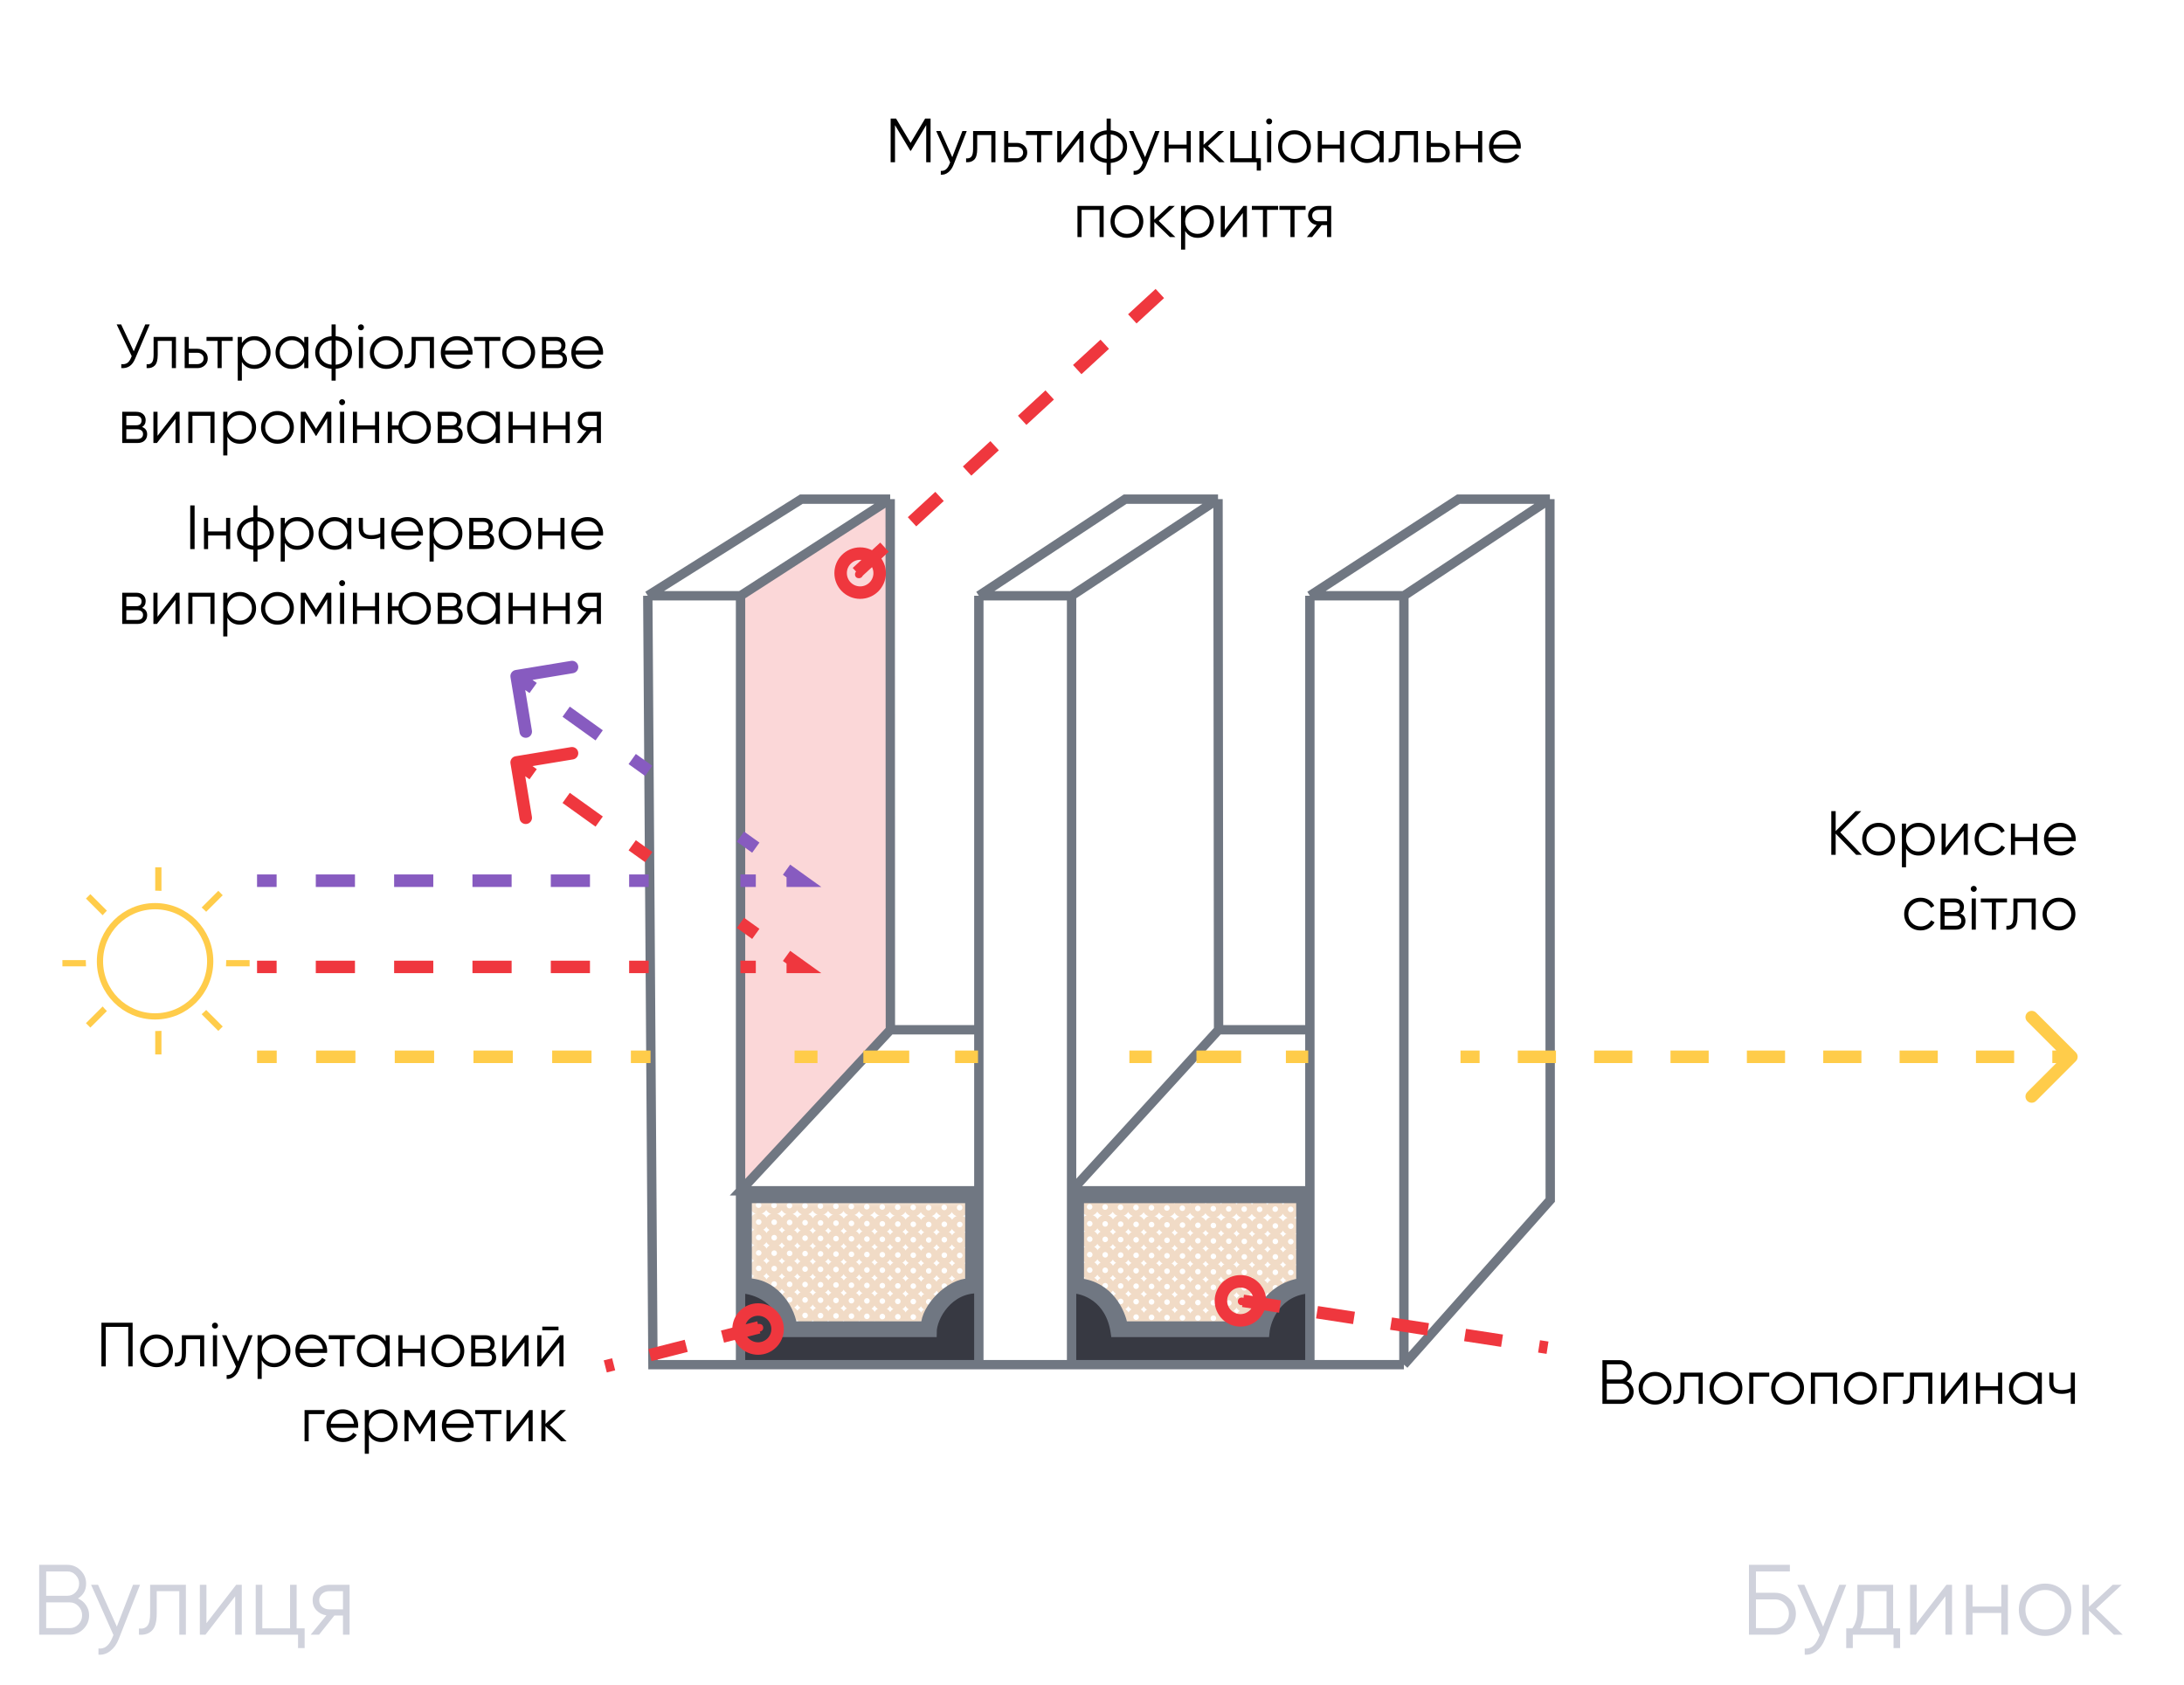 <svg width="350" height="270" viewBox="0 0 350 270" fill="none" xmlns="http://www.w3.org/2000/svg">
<mask id="mask0" mask-type="alpha" maskUnits="userSpaceOnUse" x="0" y="0" width="350" height="270">
<rect width="350" height="270" fill="#C4C4C4"/>
</mask>
<g mask="url(#mask0)">
<path d="M118.676 190.024L118.882 190.849L142.769 164.818L142.622 80.147L118.676 95.481V190.024Z" fill="#EF373E" fill-opacity="0.2"/>
<mask id="mask1" mask-type="alpha" maskUnits="userSpaceOnUse" x="172" y="191" width="37" height="22">
<path d="M172.967 191.977V205.394C173.655 205.601 175.403 206.261 176.889 207.252C178.375 208.243 179.71 211.243 180.192 212.619H201.838C201.838 212.413 201.73 211.507 202.72 209.36C203.711 207.213 207.096 205.669 208.472 205.394V191.977H172.967Z" fill="#C4C4C4"/>
</mask>
<g mask="url(#mask1)">
<circle cx="174.619" cy="193.427" r="0.945" transform="rotate(0.839 174.619 193.427)" stroke="#F1DBC6"/>
<circle cx="177.096" cy="193.464" r="0.945" transform="rotate(0.839 177.096 193.464)" stroke="#F1DBC6"/>
<circle cx="179.571" cy="193.499" r="0.945" transform="rotate(0.839 179.571 193.499)" stroke="#F1DBC6"/>
<circle cx="182.051" cy="193.536" r="0.945" transform="rotate(0.839 182.051 193.536)" stroke="#F1DBC6"/>
<circle cx="184.529" cy="193.571" r="0.945" transform="rotate(0.839 184.529 193.571)" stroke="#F1DBC6"/>
<circle cx="187.005" cy="193.609" r="0.945" transform="rotate(0.839 187.005 193.609)" stroke="#F1DBC6"/>
<circle cx="189.479" cy="193.646" r="0.945" transform="rotate(0.839 189.479 193.646)" stroke="#F1DBC6"/>
<circle cx="191.957" cy="193.681" r="0.945" transform="rotate(0.839 191.957 193.681)" stroke="#F1DBC6"/>
<circle cx="194.434" cy="193.718" r="0.945" transform="rotate(0.839 194.434 193.718)" stroke="#F1DBC6"/>
<circle cx="196.911" cy="193.753" r="0.945" transform="rotate(0.839 196.911 193.753)" stroke="#F1DBC6"/>
<circle cx="199.389" cy="193.79" r="0.945" transform="rotate(0.839 199.389 193.79)" stroke="#F1DBC6"/>
<circle cx="201.865" cy="193.827" r="0.945" transform="rotate(0.839 201.865 193.827)" stroke="#F1DBC6"/>
<circle cx="204.362" cy="193.79" r="0.945" transform="rotate(0.839 204.362 193.79)" stroke="#F1DBC6"/>
<circle cx="206.84" cy="193.827" r="0.945" transform="rotate(0.839 206.84 193.827)" stroke="#F1DBC6"/>
<circle cx="174.638" cy="196.124" r="0.945" transform="rotate(0.839 174.638 196.124)" stroke="#F1DBC6"/>
<circle cx="177.117" cy="196.161" r="0.945" transform="rotate(0.839 177.117 196.161)" stroke="#F1DBC6"/>
<circle cx="179.592" cy="196.198" r="0.945" transform="rotate(0.839 179.592 196.198)" stroke="#F1DBC6"/>
<circle cx="182.069" cy="196.234" r="0.945" transform="rotate(0.839 182.069 196.234)" stroke="#F1DBC6"/>
<circle cx="184.547" cy="196.271" r="0.945" transform="rotate(0.839 184.547 196.271)" stroke="#F1DBC6"/>
<circle cx="187.023" cy="196.306" r="0.945" transform="rotate(0.839 187.023 196.306)" stroke="#F1DBC6"/>
<circle cx="189.499" cy="196.343" r="0.945" transform="rotate(0.839 189.499 196.343)" stroke="#F1DBC6"/>
<circle cx="191.976" cy="196.378" r="0.945" transform="rotate(0.839 191.976 196.378)" stroke="#F1DBC6"/>
<circle cx="194.452" cy="196.415" r="0.945" transform="rotate(0.839 194.452 196.415)" stroke="#F1DBC6"/>
<circle cx="196.931" cy="196.45" r="0.945" transform="rotate(0.839 196.931 196.45)" stroke="#F1DBC6"/>
<circle cx="199.408" cy="196.487" r="0.945" transform="rotate(0.839 199.408 196.487)" stroke="#F1DBC6"/>
<circle cx="201.883" cy="196.525" r="0.945" transform="rotate(0.839 201.883 196.525)" stroke="#F1DBC6"/>
<circle cx="204.383" cy="196.487" r="0.945" transform="rotate(0.839 204.383 196.487)" stroke="#F1DBC6"/>
<circle cx="206.856" cy="196.525" r="0.945" transform="rotate(0.839 206.856 196.525)" stroke="#F1DBC6"/>
<circle cx="174.638" cy="198.601" r="0.945" transform="rotate(0.839 174.638 198.601)" stroke="#F1DBC6"/>
<circle cx="177.117" cy="198.638" r="0.945" transform="rotate(0.839 177.117 198.638)" stroke="#F1DBC6"/>
<circle cx="179.592" cy="198.675" r="0.945" transform="rotate(0.839 179.592 198.675)" stroke="#F1DBC6"/>
<circle cx="182.069" cy="198.71" r="0.945" transform="rotate(0.839 182.069 198.71)" stroke="#F1DBC6"/>
<circle cx="184.547" cy="198.747" r="0.945" transform="rotate(0.839 184.547 198.747)" stroke="#F1DBC6"/>
<circle cx="187.023" cy="198.784" r="0.945" transform="rotate(0.839 187.023 198.784)" stroke="#F1DBC6"/>
<circle cx="189.499" cy="198.818" r="0.945" transform="rotate(0.839 189.499 198.818)" stroke="#F1DBC6"/>
<circle cx="191.976" cy="198.857" r="0.945" transform="rotate(0.839 191.976 198.857)" stroke="#F1DBC6"/>
<circle cx="194.452" cy="198.892" r="0.945" transform="rotate(0.839 194.452 198.892)" stroke="#F1DBC6"/>
<circle cx="196.931" cy="198.927" r="0.945" transform="rotate(0.839 196.931 198.927)" stroke="#F1DBC6"/>
<circle cx="199.408" cy="198.964" r="0.945" transform="rotate(0.839 199.408 198.964)" stroke="#F1DBC6"/>
<circle cx="201.883" cy="199.001" r="0.945" transform="rotate(0.839 201.883 199.001)" stroke="#F1DBC6"/>
<circle cx="204.383" cy="198.964" r="0.945" transform="rotate(0.839 204.383 198.964)" stroke="#F1DBC6"/>
<circle cx="206.856" cy="199.001" r="0.945" transform="rotate(0.839 206.856 199.001)" stroke="#F1DBC6"/>
<circle cx="174.638" cy="201.079" r="0.945" transform="rotate(0.839 174.638 201.079)" stroke="#F1DBC6"/>
<circle cx="177.117" cy="201.114" r="0.945" transform="rotate(0.839 177.117 201.114)" stroke="#F1DBC6"/>
<circle cx="179.592" cy="201.152" r="0.945" transform="rotate(0.839 179.592 201.152)" stroke="#F1DBC6"/>
<circle cx="182.069" cy="201.187" r="0.945" transform="rotate(0.839 182.069 201.187)" stroke="#F1DBC6"/>
<circle cx="184.547" cy="201.224" r="0.945" transform="rotate(0.839 184.547 201.224)" stroke="#F1DBC6"/>
<circle cx="187.023" cy="201.261" r="0.945" transform="rotate(0.839 187.023 201.261)" stroke="#F1DBC6"/>
<circle cx="189.499" cy="201.296" r="0.945" transform="rotate(0.839 189.499 201.296)" stroke="#F1DBC6"/>
<circle cx="191.976" cy="201.333" r="0.945" transform="rotate(0.839 191.976 201.333)" stroke="#F1DBC6"/>
<circle cx="194.452" cy="201.37" r="0.945" transform="rotate(0.839 194.452 201.37)" stroke="#F1DBC6"/>
<circle cx="196.931" cy="201.405" r="0.945" transform="rotate(0.839 196.931 201.405)" stroke="#F1DBC6"/>
<circle cx="199.408" cy="201.443" r="0.945" transform="rotate(0.839 199.408 201.443)" stroke="#F1DBC6"/>
<circle cx="201.883" cy="201.478" r="0.945" transform="rotate(0.839 201.883 201.478)" stroke="#F1DBC6"/>
<circle cx="204.383" cy="201.443" r="0.945" transform="rotate(0.839 204.383 201.443)" stroke="#F1DBC6"/>
<circle cx="206.856" cy="201.478" r="0.945" transform="rotate(0.839 206.856 201.478)" stroke="#F1DBC6"/>
<circle cx="174.638" cy="203.556" r="0.945" transform="rotate(0.839 174.638 203.556)" stroke="#F1DBC6"/>
<circle cx="177.117" cy="203.591" r="0.945" transform="rotate(0.839 177.117 203.591)" stroke="#F1DBC6"/>
<circle cx="179.592" cy="203.63" r="0.945" transform="rotate(0.839 179.592 203.63)" stroke="#F1DBC6"/>
<circle cx="182.069" cy="203.665" r="0.945" transform="rotate(0.839 182.069 203.665)" stroke="#F1DBC6"/>
<circle cx="184.547" cy="203.7" r="0.945" transform="rotate(0.839 184.547 203.7)" stroke="#F1DBC6"/>
<circle cx="187.023" cy="203.737" r="0.945" transform="rotate(0.839 187.023 203.737)" stroke="#F1DBC6"/>
<circle cx="189.499" cy="203.773" r="0.945" transform="rotate(0.839 189.499 203.773)" stroke="#F1DBC6"/>
<circle cx="191.976" cy="203.81" r="0.945" transform="rotate(0.839 191.976 203.81)" stroke="#F1DBC6"/>
<circle cx="194.452" cy="203.847" r="0.945" transform="rotate(0.839 194.452 203.847)" stroke="#F1DBC6"/>
<circle cx="196.931" cy="203.882" r="0.945" transform="rotate(0.839 196.931 203.882)" stroke="#F1DBC6"/>
<circle cx="199.408" cy="203.917" r="0.945" transform="rotate(0.839 199.408 203.917)" stroke="#F1DBC6"/>
<circle cx="201.883" cy="203.956" r="0.945" transform="rotate(0.839 201.883 203.956)" stroke="#F1DBC6"/>
<circle cx="204.383" cy="203.917" r="0.945" transform="rotate(0.839 204.383 203.917)" stroke="#F1DBC6"/>
<circle cx="206.856" cy="203.956" r="0.945" transform="rotate(0.839 206.856 203.956)" stroke="#F1DBC6"/>
<circle cx="174.638" cy="206.034" r="0.945" transform="rotate(0.839 174.638 206.034)" stroke="#F1DBC6"/>
<circle cx="177.117" cy="206.07" r="0.945" transform="rotate(0.839 177.117 206.07)" stroke="#F1DBC6"/>
<circle cx="179.592" cy="206.105" r="0.945" transform="rotate(0.839 179.592 206.105)" stroke="#F1DBC6"/>
<circle cx="182.069" cy="206.142" r="0.945" transform="rotate(0.839 182.069 206.142)" stroke="#F1DBC6"/>
<circle cx="184.547" cy="206.177" r="0.945" transform="rotate(0.839 184.547 206.177)" stroke="#F1DBC6"/>
<circle cx="187.023" cy="206.214" r="0.945" transform="rotate(0.839 187.023 206.214)" stroke="#F1DBC6"/>
<circle cx="189.499" cy="206.253" r="0.945" transform="rotate(0.839 189.499 206.253)" stroke="#F1DBC6"/>
<circle cx="191.976" cy="206.286" r="0.945" transform="rotate(0.839 191.976 206.286)" stroke="#F1DBC6"/>
<circle cx="194.452" cy="206.323" r="0.945" transform="rotate(0.839 194.452 206.323)" stroke="#F1DBC6"/>
<circle cx="196.931" cy="206.361" r="0.945" transform="rotate(0.839 196.931 206.361)" stroke="#F1DBC6"/>
<circle cx="199.408" cy="206.396" r="0.945" transform="rotate(0.839 199.408 206.396)" stroke="#F1DBC6"/>
<circle cx="201.883" cy="206.433" r="0.945" transform="rotate(0.839 201.883 206.433)" stroke="#F1DBC6"/>
<circle cx="204.383" cy="206.396" r="0.945" transform="rotate(0.839 204.383 206.396)" stroke="#F1DBC6"/>
<circle cx="206.856" cy="206.433" r="0.945" transform="rotate(0.839 206.856 206.433)" stroke="#F1DBC6"/>
<circle cx="174.638" cy="208.511" r="0.945" transform="rotate(0.839 174.638 208.511)" stroke="#F1DBC6"/>
<circle cx="177.117" cy="208.546" r="0.945" transform="rotate(0.839 177.117 208.546)" stroke="#F1DBC6"/>
<circle cx="179.592" cy="208.583" r="0.945" transform="rotate(0.839 179.592 208.583)" stroke="#F1DBC6"/>
<circle cx="182.069" cy="208.62" r="0.945" transform="rotate(0.839 182.069 208.62)" stroke="#F1DBC6"/>
<circle cx="184.547" cy="208.655" r="0.945" transform="rotate(0.839 184.547 208.655)" stroke="#F1DBC6"/>
<circle cx="187.023" cy="208.691" r="0.945" transform="rotate(0.839 187.023 208.691)" stroke="#F1DBC6"/>
<circle cx="189.499" cy="208.728" r="0.945" transform="rotate(0.839 189.499 208.728)" stroke="#F1DBC6"/>
<circle cx="191.976" cy="208.765" r="0.945" transform="rotate(0.839 191.976 208.765)" stroke="#F1DBC6"/>
<circle cx="194.452" cy="208.8" r="0.945" transform="rotate(0.839 194.452 208.8)" stroke="#F1DBC6"/>
<circle cx="196.931" cy="208.837" r="0.945" transform="rotate(0.839 196.931 208.837)" stroke="#F1DBC6"/>
<circle cx="199.408" cy="208.872" r="0.945" transform="rotate(0.839 199.408 208.872)" stroke="#F1DBC6"/>
<circle cx="201.883" cy="208.909" r="0.945" transform="rotate(0.839 201.883 208.909)" stroke="#F1DBC6"/>
<circle cx="204.383" cy="208.872" r="0.945" transform="rotate(0.839 204.383 208.872)" stroke="#F1DBC6"/>
<circle cx="206.856" cy="208.909" r="0.945" transform="rotate(0.839 206.856 208.909)" stroke="#F1DBC6"/>
<circle cx="174.638" cy="210.986" r="0.945" transform="rotate(0.839 174.638 210.986)" stroke="#F1DBC6"/>
<circle cx="177.117" cy="211.025" r="0.945" transform="rotate(0.839 177.117 211.025)" stroke="#F1DBC6"/>
<circle cx="179.592" cy="211.06" r="0.945" transform="rotate(0.839 179.592 211.06)" stroke="#F1DBC6"/>
<circle cx="182.069" cy="211.097" r="0.945" transform="rotate(0.839 182.069 211.097)" stroke="#F1DBC6"/>
<circle cx="184.547" cy="211.134" r="0.945" transform="rotate(0.839 184.547 211.134)" stroke="#F1DBC6"/>
<circle cx="187.023" cy="211.169" r="0.945" transform="rotate(0.839 187.023 211.169)" stroke="#F1DBC6"/>
<circle cx="189.499" cy="211.204" r="0.945" transform="rotate(0.839 189.499 211.204)" stroke="#F1DBC6"/>
<circle cx="191.976" cy="211.241" r="0.945" transform="rotate(0.839 191.976 211.241)" stroke="#F1DBC6"/>
<circle cx="194.452" cy="211.277" r="0.945" transform="rotate(0.839 194.452 211.277)" stroke="#F1DBC6"/>
<circle cx="196.931" cy="211.314" r="0.945" transform="rotate(0.839 196.931 211.314)" stroke="#F1DBC6"/>
<circle cx="199.408" cy="211.351" r="0.945" transform="rotate(0.839 199.408 211.351)" stroke="#F1DBC6"/>
<circle cx="201.883" cy="211.386" r="0.945" transform="rotate(0.839 201.883 211.386)" stroke="#F1DBC6"/>
<circle cx="204.383" cy="211.351" r="0.945" transform="rotate(0.839 204.383 211.351)" stroke="#F1DBC6"/>
<circle cx="206.856" cy="211.386" r="0.945" transform="rotate(0.839 206.856 211.386)" stroke="#F1DBC6"/>
</g>
<mask id="mask2" mask-type="alpha" maskUnits="userSpaceOnUse" x="120" y="192" width="36" height="21">
<path d="M120.212 192.295V205.713C120.9 205.919 122.59 206.016 124.076 207.007C125.563 207.998 126.955 211.561 127.437 212.937L148.625 212.446C148.625 212.239 149.104 211.506 150.095 209.359C151.086 207.212 154.011 205.988 155.387 205.713V192.295H120.212Z" fill="#C4C4C4"/>
</mask>
<g mask="url(#mask2)">
<circle cx="121.57" cy="193.157" r="0.945" transform="rotate(0.839 121.57 193.157)" stroke="#F1DBC6"/>
<circle cx="124.047" cy="193.195" r="0.945" transform="rotate(0.839 124.047 193.195)" stroke="#F1DBC6"/>
<circle cx="126.522" cy="193.23" r="0.945" transform="rotate(0.839 126.522 193.23)" stroke="#F1DBC6"/>
<circle cx="129.001" cy="193.267" r="0.945" transform="rotate(0.839 129.001 193.267)" stroke="#F1DBC6"/>
<circle cx="131.48" cy="193.304" r="0.945" transform="rotate(0.839 131.48 193.304)" stroke="#F1DBC6"/>
<circle cx="133.956" cy="193.339" r="0.945" transform="rotate(0.839 133.956 193.339)" stroke="#F1DBC6"/>
<circle cx="136.43" cy="193.376" r="0.945" transform="rotate(0.839 136.43 193.376)" stroke="#F1DBC6"/>
<circle cx="138.907" cy="193.413" r="0.945" transform="rotate(0.839 138.907 193.413)" stroke="#F1DBC6"/>
<circle cx="141.386" cy="193.448" r="0.945" transform="rotate(0.839 141.386 193.448)" stroke="#F1DBC6"/>
<circle cx="143.863" cy="193.486" r="0.945" transform="rotate(0.839 143.863 193.486)" stroke="#F1DBC6"/>
<circle cx="146.341" cy="193.521" r="0.945" transform="rotate(0.839 146.341 193.521)" stroke="#F1DBC6"/>
<circle cx="148.813" cy="193.556" r="0.945" transform="rotate(0.839 148.813 193.556)" stroke="#F1DBC6"/>
<circle cx="151.314" cy="193.521" r="0.945" transform="rotate(0.839 151.314 193.521)" stroke="#F1DBC6"/>
<circle cx="153.791" cy="193.556" r="0.945" transform="rotate(0.839 153.791 193.556)" stroke="#F1DBC6"/>
<circle cx="121.589" cy="195.857" r="0.945" transform="rotate(0.839 121.589 195.857)" stroke="#F1DBC6"/>
<circle cx="124.068" cy="195.892" r="0.945" transform="rotate(0.839 124.068 195.892)" stroke="#F1DBC6"/>
<circle cx="126.543" cy="195.929" r="0.945" transform="rotate(0.839 126.543 195.929)" stroke="#F1DBC6"/>
<circle cx="129.02" cy="195.964" r="0.945" transform="rotate(0.839 129.02 195.964)" stroke="#F1DBC6"/>
<circle cx="131.497" cy="196.001" r="0.945" transform="rotate(0.839 131.497 196.001)" stroke="#F1DBC6"/>
<circle cx="133.974" cy="196.038" r="0.945" transform="rotate(0.839 133.974 196.038)" stroke="#F1DBC6"/>
<circle cx="136.45" cy="196.073" r="0.945" transform="rotate(0.839 136.45 196.073)" stroke="#F1DBC6"/>
<circle cx="138.928" cy="196.111" r="0.945" transform="rotate(0.839 138.928 196.111)" stroke="#F1DBC6"/>
<circle cx="141.403" cy="196.148" r="0.945" transform="rotate(0.839 141.403 196.148)" stroke="#F1DBC6"/>
<circle cx="143.884" cy="196.181" r="0.945" transform="rotate(0.839 143.884 196.181)" stroke="#F1DBC6"/>
<circle cx="146.359" cy="196.22" r="0.945" transform="rotate(0.839 146.359 196.22)" stroke="#F1DBC6"/>
<circle cx="148.834" cy="196.255" r="0.945" transform="rotate(0.839 148.834 196.255)" stroke="#F1DBC6"/>
<circle cx="151.335" cy="196.22" r="0.945" transform="rotate(0.839 151.335 196.22)" stroke="#F1DBC6"/>
<circle cx="153.808" cy="196.255" r="0.945" transform="rotate(0.839 153.808 196.255)" stroke="#F1DBC6"/>
<circle cx="121.589" cy="198.333" r="0.945" transform="rotate(0.839 121.589 198.333)" stroke="#F1DBC6"/>
<circle cx="124.068" cy="198.368" r="0.945" transform="rotate(0.839 124.068 198.368)" stroke="#F1DBC6"/>
<circle cx="126.543" cy="198.407" r="0.945" transform="rotate(0.839 126.543 198.407)" stroke="#F1DBC6"/>
<circle cx="129.02" cy="198.441" r="0.945" transform="rotate(0.839 129.02 198.441)" stroke="#F1DBC6"/>
<circle cx="131.497" cy="198.478" r="0.945" transform="rotate(0.839 131.497 198.478)" stroke="#F1DBC6"/>
<circle cx="133.974" cy="198.517" r="0.945" transform="rotate(0.839 133.974 198.517)" stroke="#F1DBC6"/>
<circle cx="136.45" cy="198.55" r="0.945" transform="rotate(0.839 136.45 198.55)" stroke="#F1DBC6"/>
<circle cx="138.928" cy="198.587" r="0.945" transform="rotate(0.839 138.928 198.587)" stroke="#F1DBC6"/>
<circle cx="141.403" cy="198.624" r="0.945" transform="rotate(0.839 141.403 198.624)" stroke="#F1DBC6"/>
<circle cx="143.884" cy="198.659" r="0.945" transform="rotate(0.839 143.884 198.659)" stroke="#F1DBC6"/>
<circle cx="146.359" cy="198.695" r="0.945" transform="rotate(0.839 146.359 198.695)" stroke="#F1DBC6"/>
<circle cx="148.834" cy="198.734" r="0.945" transform="rotate(0.839 148.834 198.734)" stroke="#F1DBC6"/>
<circle cx="151.335" cy="198.695" r="0.945" transform="rotate(0.839 151.335 198.695)" stroke="#F1DBC6"/>
<circle cx="153.808" cy="198.734" r="0.945" transform="rotate(0.839 153.808 198.734)" stroke="#F1DBC6"/>
<circle cx="121.589" cy="200.81" r="0.945" transform="rotate(0.839 121.589 200.81)" stroke="#F1DBC6"/>
<circle cx="124.068" cy="200.847" r="0.945" transform="rotate(0.839 124.068 200.847)" stroke="#F1DBC6"/>
<circle cx="126.543" cy="200.882" r="0.945" transform="rotate(0.839 126.543 200.882)" stroke="#F1DBC6"/>
<circle cx="129.02" cy="200.919" r="0.945" transform="rotate(0.839 129.02 200.919)" stroke="#F1DBC6"/>
<circle cx="131.497" cy="200.956" r="0.945" transform="rotate(0.839 131.497 200.956)" stroke="#F1DBC6"/>
<circle cx="133.974" cy="200.991" r="0.945" transform="rotate(0.839 133.974 200.991)" stroke="#F1DBC6"/>
<circle cx="136.45" cy="201.028" r="0.945" transform="rotate(0.839 136.45 201.028)" stroke="#F1DBC6"/>
<circle cx="138.928" cy="201.064" r="0.945" transform="rotate(0.839 138.928 201.064)" stroke="#F1DBC6"/>
<circle cx="141.403" cy="201.101" r="0.945" transform="rotate(0.839 141.403 201.101)" stroke="#F1DBC6"/>
<circle cx="143.884" cy="201.136" r="0.945" transform="rotate(0.839 143.884 201.136)" stroke="#F1DBC6"/>
<circle cx="146.359" cy="201.173" r="0.945" transform="rotate(0.839 146.359 201.173)" stroke="#F1DBC6"/>
<circle cx="148.834" cy="201.21" r="0.945" transform="rotate(0.839 148.834 201.21)" stroke="#F1DBC6"/>
<circle cx="151.335" cy="201.173" r="0.945" transform="rotate(0.839 151.335 201.173)" stroke="#F1DBC6"/>
<circle cx="153.808" cy="201.21" r="0.945" transform="rotate(0.839 153.808 201.21)" stroke="#F1DBC6"/>
<circle cx="121.589" cy="203.288" r="0.945" transform="rotate(0.839 121.589 203.288)" stroke="#F1DBC6"/>
<circle cx="124.068" cy="203.325" r="0.945" transform="rotate(0.839 124.068 203.325)" stroke="#F1DBC6"/>
<circle cx="126.543" cy="203.361" r="0.945" transform="rotate(0.839 126.543 203.361)" stroke="#F1DBC6"/>
<circle cx="129.02" cy="203.398" r="0.945" transform="rotate(0.839 129.02 203.398)" stroke="#F1DBC6"/>
<circle cx="131.497" cy="203.433" r="0.945" transform="rotate(0.839 131.497 203.433)" stroke="#F1DBC6"/>
<circle cx="133.974" cy="203.468" r="0.945" transform="rotate(0.839 133.974 203.468)" stroke="#F1DBC6"/>
<circle cx="136.45" cy="203.505" r="0.945" transform="rotate(0.839 136.45 203.505)" stroke="#F1DBC6"/>
<circle cx="138.928" cy="203.54" r="0.945" transform="rotate(0.839 138.928 203.54)" stroke="#F1DBC6"/>
<circle cx="141.403" cy="203.577" r="0.945" transform="rotate(0.839 141.403 203.577)" stroke="#F1DBC6"/>
<circle cx="143.884" cy="203.614" r="0.945" transform="rotate(0.839 143.884 203.614)" stroke="#F1DBC6"/>
<circle cx="146.359" cy="203.65" r="0.945" transform="rotate(0.839 146.359 203.65)" stroke="#F1DBC6"/>
<circle cx="148.834" cy="203.687" r="0.945" transform="rotate(0.839 148.834 203.687)" stroke="#F1DBC6"/>
<circle cx="151.335" cy="203.65" r="0.945" transform="rotate(0.839 151.335 203.65)" stroke="#F1DBC6"/>
<circle cx="153.808" cy="203.687" r="0.945" transform="rotate(0.839 153.808 203.687)" stroke="#F1DBC6"/>
<circle cx="121.589" cy="205.763" r="0.945" transform="rotate(0.839 121.589 205.763)" stroke="#F1DBC6"/>
<circle cx="124.068" cy="205.8" r="0.945" transform="rotate(0.839 124.068 205.8)" stroke="#F1DBC6"/>
<circle cx="126.543" cy="205.837" r="0.945" transform="rotate(0.839 126.543 205.837)" stroke="#F1DBC6"/>
<circle cx="129.02" cy="205.872" r="0.945" transform="rotate(0.839 129.02 205.872)" stroke="#F1DBC6"/>
<circle cx="131.497" cy="205.909" r="0.945" transform="rotate(0.839 131.497 205.909)" stroke="#F1DBC6"/>
<circle cx="133.974" cy="205.946" r="0.945" transform="rotate(0.839 133.974 205.946)" stroke="#F1DBC6"/>
<circle cx="136.45" cy="205.982" r="0.945" transform="rotate(0.839 136.45 205.982)" stroke="#F1DBC6"/>
<circle cx="138.928" cy="206.019" r="0.945" transform="rotate(0.839 138.928 206.019)" stroke="#F1DBC6"/>
<circle cx="141.403" cy="206.056" r="0.945" transform="rotate(0.839 141.403 206.056)" stroke="#F1DBC6"/>
<circle cx="143.884" cy="206.091" r="0.945" transform="rotate(0.839 143.884 206.091)" stroke="#F1DBC6"/>
<circle cx="146.359" cy="206.128" r="0.945" transform="rotate(0.839 146.359 206.128)" stroke="#F1DBC6"/>
<circle cx="148.834" cy="206.163" r="0.945" transform="rotate(0.839 148.834 206.163)" stroke="#F1DBC6"/>
<circle cx="151.335" cy="206.128" r="0.945" transform="rotate(0.839 151.335 206.128)" stroke="#F1DBC6"/>
<circle cx="153.808" cy="206.163" r="0.945" transform="rotate(0.839 153.808 206.163)" stroke="#F1DBC6"/>
<circle cx="121.589" cy="208.241" r="0.945" transform="rotate(0.839 121.589 208.241)" stroke="#F1DBC6"/>
<circle cx="124.068" cy="208.278" r="0.945" transform="rotate(0.839 124.068 208.278)" stroke="#F1DBC6"/>
<circle cx="126.543" cy="208.314" r="0.945" transform="rotate(0.839 126.543 208.314)" stroke="#F1DBC6"/>
<circle cx="129.02" cy="208.349" r="0.945" transform="rotate(0.839 129.02 208.349)" stroke="#F1DBC6"/>
<circle cx="131.497" cy="208.388" r="0.945" transform="rotate(0.839 131.497 208.388)" stroke="#F1DBC6"/>
<circle cx="133.974" cy="208.423" r="0.945" transform="rotate(0.839 133.974 208.423)" stroke="#F1DBC6"/>
<circle cx="136.45" cy="208.46" r="0.945" transform="rotate(0.839 136.45 208.46)" stroke="#F1DBC6"/>
<circle cx="138.928" cy="208.495" r="0.945" transform="rotate(0.839 138.928 208.495)" stroke="#F1DBC6"/>
<circle cx="141.403" cy="208.53" r="0.945" transform="rotate(0.839 141.403 208.53)" stroke="#F1DBC6"/>
<circle cx="143.884" cy="208.57" r="0.945" transform="rotate(0.839 143.884 208.57)" stroke="#F1DBC6"/>
<circle cx="146.359" cy="208.605" r="0.945" transform="rotate(0.839 146.359 208.605)" stroke="#F1DBC6"/>
<circle cx="148.834" cy="208.64" r="0.945" transform="rotate(0.839 148.834 208.64)" stroke="#F1DBC6"/>
<circle cx="151.335" cy="208.605" r="0.945" transform="rotate(0.839 151.335 208.605)" stroke="#F1DBC6"/>
<circle cx="153.808" cy="208.64" r="0.945" transform="rotate(0.839 153.808 208.64)" stroke="#F1DBC6"/>
<circle cx="121.589" cy="210.718" r="0.945" transform="rotate(0.839 121.589 210.718)" stroke="#F1DBC6"/>
<circle cx="124.068" cy="210.753" r="0.945" transform="rotate(0.839 124.068 210.753)" stroke="#F1DBC6"/>
<circle cx="126.543" cy="210.792" r="0.945" transform="rotate(0.839 126.543 210.792)" stroke="#F1DBC6"/>
<circle cx="129.02" cy="210.827" r="0.945" transform="rotate(0.839 129.02 210.827)" stroke="#F1DBC6"/>
<circle cx="131.497" cy="210.862" r="0.945" transform="rotate(0.839 131.497 210.862)" stroke="#F1DBC6"/>
<circle cx="133.974" cy="210.902" r="0.945" transform="rotate(0.839 133.974 210.902)" stroke="#F1DBC6"/>
<circle cx="136.45" cy="210.937" r="0.945" transform="rotate(0.839 136.45 210.937)" stroke="#F1DBC6"/>
<circle cx="138.928" cy="210.972" r="0.945" transform="rotate(0.839 138.928 210.972)" stroke="#F1DBC6"/>
<circle cx="141.403" cy="211.011" r="0.945" transform="rotate(0.839 141.403 211.011)" stroke="#F1DBC6"/>
<circle cx="143.884" cy="211.044" r="0.945" transform="rotate(0.839 143.884 211.044)" stroke="#F1DBC6"/>
<circle cx="146.359" cy="211.081" r="0.945" transform="rotate(0.839 146.359 211.081)" stroke="#F1DBC6"/>
<circle cx="148.834" cy="211.118" r="0.945" transform="rotate(0.839 148.834 211.118)" stroke="#F1DBC6"/>
<circle cx="151.335" cy="211.081" r="0.945" transform="rotate(0.839 151.335 211.081)" stroke="#F1DBC6"/>
<circle cx="153.808" cy="211.118" r="0.945" transform="rotate(0.839 153.808 211.118)" stroke="#F1DBC6"/>
</g>
<path d="M118.661 206.566V218.62V218.767H156.881V206.566C151.236 206.566 149.531 211.27 149.384 213.622H126.452L125.864 213.475C125.864 208.301 121.062 206.713 118.661 206.566Z" fill="#373942"/>
<path d="M171.728 206.566V218.62V218.767H209.947V206.566C205.096 206.566 202.891 211.27 202.744 213.622H179.519H178.784C178.343 208.477 174.129 206.713 171.728 206.566Z" fill="#373942"/>
<path d="M118.676 218.717H104.639L103.813 95.482M118.676 218.717H156.865M118.676 218.717V206.538M103.813 95.482L128.422 80H142.659M103.813 95.482H118.676M142.659 80L142.69 165.047M142.659 80L118.676 95.482M142.69 165.047L118.676 190.85H131.131H134.659H137.599H141.127H144.214H156.865M142.69 165.047H156.865M118.676 95.482V206.538M156.865 218.717H171.727M156.865 218.717V206.538M156.865 95.482H171.727M156.865 95.482V165.047M156.865 95.482L180.316 80H195.197M171.727 95.482L195.197 80M171.727 95.482V190.85M171.727 218.717H209.916M171.727 218.717V206.538M156.865 165.047V168.556V171.24V174.543V177.845V206.538M118.676 206.538C120.947 206.607 125.571 208.107 125.901 213.557H149.359C149.359 210.976 152.076 206.373 156.865 206.538M195.197 80L195.285 165.047M195.285 165.047L171.727 190.85M195.285 165.047H204.549H207.232H209.916M171.727 190.85V206.538M171.727 190.85H184.319H187.415H190.718H193.815H196.911H209.916M209.916 218.717H224.985M209.916 218.717V206.538M209.916 95.482H224.985M209.916 95.482L233.73 80H248.38M209.916 95.482V165.047M224.985 95.482V218.717M224.985 95.482L248.38 80M224.985 218.717L248.436 192.326L248.38 80M209.916 165.047V168.556V172.61V206.538M171.727 206.538C173.723 206.538 177.92 207.942 178.746 213.557H202.691C202.897 211.424 204.631 206.869 209.916 206.538M119.739 192.089H155.42V205.625C152.176 205.625 148.33 209.653 148.33 212.525H126.933C126.933 210.682 124.54 205.625 119.739 205.625V192.089ZM172.966 205.625V192.089H208.471V205.625C206.544 205.763 202.232 207.57 201.571 212.525H179.984C179.64 210.392 177.755 206.12 172.966 205.625Z" stroke="#707782" stroke-width="1.5"/>
<path d="M121.601 212.74L97 219" stroke="#EF373E" stroke-width="2" stroke-dasharray="6 6"/>
<path d="M21.253 212V219H20.553V212.66H16.953V219H16.253V212H21.253ZM26.945 218.37C26.438 218.87 25.818 219.12 25.085 219.12C24.351 219.12 23.728 218.87 23.215 218.37C22.708 217.863 22.455 217.24 22.455 216.5C22.455 215.76 22.708 215.14 23.215 214.64C23.728 214.133 24.351 213.88 25.085 213.88C25.818 213.88 26.438 214.133 26.945 214.64C27.458 215.14 27.715 215.76 27.715 216.5C27.715 217.24 27.458 217.863 26.945 218.37ZM23.685 217.91C24.065 218.29 24.531 218.48 25.085 218.48C25.638 218.48 26.105 218.29 26.485 217.91C26.865 217.523 27.055 217.053 27.055 216.5C27.055 215.947 26.865 215.48 26.485 215.1C26.105 214.713 25.638 214.52 25.085 214.52C24.531 214.52 24.065 214.713 23.685 215.1C23.305 215.48 23.115 215.947 23.115 216.5C23.115 217.053 23.305 217.523 23.685 217.91ZM32.724 214V219H32.064V214.64H29.804V216.87C29.804 217.703 29.644 218.277 29.324 218.59C29.011 218.903 28.577 219.04 28.024 219V218.38C28.404 218.42 28.684 218.33 28.864 218.11C29.05 217.89 29.144 217.477 29.144 216.87V214H32.724ZM34.792 212.8C34.699 212.893 34.585 212.94 34.452 212.94C34.319 212.94 34.205 212.893 34.112 212.8C34.019 212.707 33.972 212.593 33.972 212.46C33.972 212.327 34.019 212.213 34.112 212.12C34.205 212.027 34.319 211.98 34.452 211.98C34.585 211.98 34.699 212.027 34.792 212.12C34.885 212.213 34.932 212.327 34.932 212.46C34.932 212.593 34.885 212.707 34.792 212.8ZM34.122 219V214H34.782V219H34.122ZM39.782 214H40.482L38.342 219.46C38.149 219.953 37.872 220.34 37.512 220.62C37.159 220.907 36.762 221.033 36.322 221V220.38C36.922 220.447 37.379 220.1 37.692 219.34L37.822 219.03L35.582 214H36.282L38.162 218.19L39.782 214ZM43.96 213.88C44.673 213.88 45.28 214.133 45.78 214.64C46.287 215.147 46.54 215.767 46.54 216.5C46.54 217.233 46.287 217.853 45.78 218.36C45.28 218.867 44.673 219.12 43.96 219.12C43.073 219.12 42.4 218.753 41.94 218.02V221H41.28V214H41.94V214.98C42.4 214.247 43.073 213.88 43.96 213.88ZM42.51 217.91C42.89 218.29 43.357 218.48 43.91 218.48C44.463 218.48 44.93 218.29 45.31 217.91C45.69 217.523 45.88 217.053 45.88 216.5C45.88 215.947 45.69 215.48 45.31 215.1C44.93 214.713 44.463 214.52 43.91 214.52C43.357 214.52 42.89 214.713 42.51 215.1C42.13 215.48 41.94 215.947 41.94 216.5C41.94 217.053 42.13 217.523 42.51 217.91ZM49.947 213.88C50.688 213.88 51.284 214.143 51.737 214.67C52.197 215.19 52.428 215.807 52.428 216.52C52.428 216.593 52.421 216.697 52.407 216.83H48.017C48.084 217.337 48.297 217.74 48.657 218.04C49.024 218.333 49.474 218.48 50.008 218.48C50.388 218.48 50.714 218.403 50.987 218.25C51.267 218.09 51.477 217.883 51.617 217.63L52.197 217.97C51.977 218.323 51.678 218.603 51.297 218.81C50.917 219.017 50.484 219.12 49.998 219.12C49.211 219.12 48.571 218.873 48.078 218.38C47.584 217.887 47.337 217.26 47.337 216.5C47.337 215.753 47.581 215.13 48.068 214.63C48.554 214.13 49.181 213.88 49.947 213.88ZM49.947 214.52C49.428 214.52 48.991 214.677 48.638 214.99C48.291 215.297 48.084 215.697 48.017 216.19H51.748C51.681 215.663 51.477 215.253 51.138 214.96C50.797 214.667 50.401 214.52 49.947 214.52ZM56.882 214V214.64H55.112V219H54.452V214.64H52.682V214H56.882ZM61.791 214H62.451V219H61.791V218.02C61.331 218.753 60.658 219.12 59.771 219.12C59.058 219.12 58.448 218.867 57.941 218.36C57.441 217.853 57.191 217.233 57.191 216.5C57.191 215.767 57.441 215.147 57.941 214.64C58.448 214.133 59.058 213.88 59.771 213.88C60.658 213.88 61.331 214.247 61.791 214.98V214ZM58.421 217.91C58.801 218.29 59.268 218.48 59.821 218.48C60.374 218.48 60.841 218.29 61.221 217.91C61.601 217.523 61.791 217.053 61.791 216.5C61.791 215.947 61.601 215.48 61.221 215.1C60.841 214.713 60.374 214.52 59.821 214.52C59.268 214.52 58.801 214.713 58.421 215.1C58.041 215.48 57.851 215.947 57.851 216.5C57.851 217.053 58.041 217.523 58.421 217.91ZM67.388 214H68.048V219H67.388V216.82H64.508V219H63.848V214H64.508V216.18H67.388V214ZM73.634 218.37C73.127 218.87 72.507 219.12 71.774 219.12C71.041 219.12 70.418 218.87 69.904 218.37C69.397 217.863 69.144 217.24 69.144 216.5C69.144 215.76 69.397 215.14 69.904 214.64C70.418 214.133 71.041 213.88 71.774 213.88C72.507 213.88 73.127 214.133 73.634 214.64C74.147 215.14 74.404 215.76 74.404 216.5C74.404 217.24 74.147 217.863 73.634 218.37ZM70.374 217.91C70.754 218.29 71.221 218.48 71.774 218.48C72.328 218.48 72.794 218.29 73.174 217.91C73.554 217.523 73.744 217.053 73.744 216.5C73.744 215.947 73.554 215.48 73.174 215.1C72.794 214.713 72.328 214.52 71.774 214.52C71.221 214.52 70.754 214.713 70.374 215.1C69.994 215.48 69.804 215.947 69.804 216.5C69.804 217.053 69.994 217.523 70.374 217.91ZM78.689 216.43C79.235 216.63 79.509 217.02 79.509 217.6C79.509 218.007 79.372 218.343 79.099 218.61C78.832 218.87 78.445 219 77.939 219H75.509V214H77.739C78.225 214 78.602 214.127 78.869 214.38C79.135 214.627 79.269 214.947 79.269 215.34C79.269 215.84 79.075 216.203 78.689 216.43ZM77.739 214.64H76.169V216.16H77.739C78.319 216.16 78.609 215.9 78.609 215.38C78.609 215.147 78.532 214.967 78.379 214.84C78.232 214.707 78.019 214.64 77.739 214.64ZM77.939 218.36C78.232 218.36 78.455 218.29 78.609 218.15C78.769 218.01 78.849 217.813 78.849 217.56C78.849 217.327 78.769 217.143 78.609 217.01C78.455 216.87 78.232 216.8 77.939 216.8H76.169V218.36H77.939ZM84.149 214H84.709V219H84.049V215.15L81.069 219H80.509V214H81.169V217.85L84.149 214ZM86.904 213.2V212.62H89.504V213.2H86.904ZM89.744 214H90.304V219H89.644V215.15L86.664 219H86.104V214H86.764V217.85L89.744 214ZM52.009 226V226.64H49.469V231H48.809V226H52.009ZM54.928 225.88C55.668 225.88 56.265 226.143 56.718 226.67C57.178 227.19 57.408 227.807 57.408 228.52C57.408 228.593 57.401 228.697 57.388 228.83H52.998C53.065 229.337 53.278 229.74 53.638 230.04C54.005 230.333 54.455 230.48 54.988 230.48C55.368 230.48 55.695 230.403 55.968 230.25C56.248 230.09 56.458 229.883 56.598 229.63L57.178 229.97C56.958 230.323 56.658 230.603 56.278 230.81C55.898 231.017 55.465 231.12 54.978 231.12C54.191 231.12 53.551 230.873 53.058 230.38C52.565 229.887 52.318 229.26 52.318 228.5C52.318 227.753 52.561 227.13 53.048 226.63C53.535 226.13 54.161 225.88 54.928 225.88ZM54.928 226.52C54.408 226.52 53.971 226.677 53.618 226.99C53.271 227.297 53.065 227.697 52.998 228.19H56.728C56.661 227.663 56.458 227.253 56.118 226.96C55.778 226.667 55.381 226.52 54.928 226.52ZM61.138 225.88C61.851 225.88 62.458 226.133 62.958 226.64C63.465 227.147 63.718 227.767 63.718 228.5C63.718 229.233 63.465 229.853 62.958 230.36C62.458 230.867 61.851 231.12 61.138 231.12C60.251 231.12 59.578 230.753 59.118 230.02V233H58.458V226H59.118V226.98C59.578 226.247 60.251 225.88 61.138 225.88ZM59.688 229.91C60.068 230.29 60.535 230.48 61.088 230.48C61.641 230.48 62.108 230.29 62.488 229.91C62.868 229.523 63.058 229.053 63.058 228.5C63.058 227.947 62.868 227.48 62.488 227.1C62.108 226.713 61.641 226.52 61.088 226.52C60.535 226.52 60.068 226.713 59.688 227.1C59.308 227.48 59.118 227.947 59.118 228.5C59.118 229.053 59.308 229.523 59.688 229.91ZM69.715 226V231H69.055V227.01L67.305 229.85H67.225L65.475 227.01V231H64.815V226H65.575L67.265 228.74L68.955 226H69.715ZM73.424 225.88C74.164 225.88 74.761 226.143 75.214 226.67C75.674 227.19 75.904 227.807 75.904 228.52C75.904 228.593 75.897 228.697 75.884 228.83H71.494C71.561 229.337 71.774 229.74 72.134 230.04C72.501 230.333 72.951 230.48 73.484 230.48C73.864 230.48 74.191 230.403 74.464 230.25C74.744 230.09 74.954 229.883 75.094 229.63L75.674 229.97C75.454 230.323 75.154 230.603 74.774 230.81C74.394 231.017 73.961 231.12 73.474 231.12C72.687 231.12 72.047 230.873 71.554 230.38C71.061 229.887 70.814 229.26 70.814 228.5C70.814 227.753 71.057 227.13 71.544 226.63C72.031 226.13 72.657 225.88 73.424 225.88ZM73.424 226.52C72.904 226.52 72.467 226.677 72.114 226.99C71.767 227.297 71.561 227.697 71.494 228.19H75.224C75.157 227.663 74.954 227.253 74.614 226.96C74.274 226.667 73.877 226.52 73.424 226.52ZM80.359 226V226.64H78.589V231H77.929V226.64H76.159V226H80.359ZM84.803 226H85.363V231H84.703V227.15L81.723 231H81.163V226H81.823V229.85L84.803 226ZM90.799 231H89.919L87.419 228.59V231H86.759V226H87.419V228.21L89.799 226H90.699L88.119 228.4L90.799 231Z" fill="black"/>
<circle cx="121.693" cy="212.801" r="0.619" fill="#EF373E"/>
<circle cx="121.487" cy="213.007" r="3.128" stroke="#EF373E" stroke-width="2"/>
<circle cx="198.994" cy="208.578" r="0.619" fill="#EF373E"/>
<path d="M199.2 208.49L248 216" stroke="#EF373E" stroke-width="2" stroke-dasharray="6 6"/>
<circle cx="198.788" cy="208.49" r="3.128" stroke="#EF373E" stroke-width="2"/>
<path d="M260.68 221.37C261.02 221.517 261.29 221.74 261.49 222.04C261.697 222.333 261.8 222.67 261.8 223.05C261.8 223.59 261.61 224.05 261.23 224.43C260.85 224.81 260.39 225 259.85 225H256.8V218H259.62C260.14 218 260.583 218.187 260.95 218.56C261.317 218.927 261.5 219.367 261.5 219.88C261.5 220.533 261.227 221.03 260.68 221.37ZM259.62 218.66H257.5V221.1H259.62C259.947 221.1 260.223 220.983 260.45 220.75C260.683 220.51 260.8 220.22 260.8 219.88C260.8 219.547 260.683 219.26 260.45 219.02C260.223 218.78 259.947 218.66 259.62 218.66ZM259.85 224.34C260.197 224.34 260.49 224.217 260.73 223.97C260.977 223.717 261.1 223.41 261.1 223.05C261.1 222.697 260.977 222.393 260.73 222.14C260.49 221.887 260.197 221.76 259.85 221.76H257.5V224.34H259.85ZM267.091 224.37C266.585 224.87 265.965 225.12 265.231 225.12C264.498 225.12 263.875 224.87 263.361 224.37C262.855 223.863 262.601 223.24 262.601 222.5C262.601 221.76 262.855 221.14 263.361 220.64C263.875 220.133 264.498 219.88 265.231 219.88C265.965 219.88 266.585 220.133 267.091 220.64C267.605 221.14 267.861 221.76 267.861 222.5C267.861 223.24 267.605 223.863 267.091 224.37ZM263.831 223.91C264.211 224.29 264.678 224.48 265.231 224.48C265.785 224.48 266.251 224.29 266.631 223.91C267.011 223.523 267.201 223.053 267.201 222.5C267.201 221.947 267.011 221.48 266.631 221.1C266.251 220.713 265.785 220.52 265.231 220.52C264.678 220.52 264.211 220.713 263.831 221.1C263.451 221.48 263.261 221.947 263.261 222.5C263.261 223.053 263.451 223.523 263.831 223.91ZM272.87 220V225H272.21V220.64H269.95V222.87C269.95 223.703 269.79 224.277 269.47 224.59C269.157 224.903 268.724 225.04 268.17 225V224.38C268.55 224.42 268.83 224.33 269.01 224.11C269.197 223.89 269.29 223.477 269.29 222.87V220H272.87ZM278.458 224.37C277.952 224.87 277.332 225.12 276.598 225.12C275.865 225.12 275.242 224.87 274.728 224.37C274.222 223.863 273.968 223.24 273.968 222.5C273.968 221.76 274.222 221.14 274.728 220.64C275.242 220.133 275.865 219.88 276.598 219.88C277.332 219.88 277.952 220.133 278.458 220.64C278.972 221.14 279.228 221.76 279.228 222.5C279.228 223.24 278.972 223.863 278.458 224.37ZM275.198 223.91C275.578 224.29 276.045 224.48 276.598 224.48C277.152 224.48 277.618 224.29 277.998 223.91C278.378 223.523 278.568 223.053 278.568 222.5C278.568 221.947 278.378 221.48 277.998 221.1C277.618 220.713 277.152 220.52 276.598 220.52C276.045 220.52 275.578 220.713 275.198 221.1C274.818 221.48 274.628 221.947 274.628 222.5C274.628 223.053 274.818 223.523 275.198 223.91ZM283.533 220V220.64H280.993V225H280.333V220H283.533ZM288.331 224.37C287.825 224.87 287.205 225.12 286.471 225.12C285.738 225.12 285.115 224.87 284.601 224.37C284.095 223.863 283.841 223.24 283.841 222.5C283.841 221.76 284.095 221.14 284.601 220.64C285.115 220.133 285.738 219.88 286.471 219.88C287.205 219.88 287.825 220.133 288.331 220.64C288.845 221.14 289.101 221.76 289.101 222.5C289.101 223.24 288.845 223.863 288.331 224.37ZM285.071 223.91C285.451 224.29 285.918 224.48 286.471 224.48C287.025 224.48 287.491 224.29 287.871 223.91C288.251 223.523 288.441 223.053 288.441 222.5C288.441 221.947 288.251 221.48 287.871 221.1C287.491 220.713 287.025 220.52 286.471 220.52C285.918 220.52 285.451 220.713 285.071 221.1C284.691 221.48 284.501 221.947 284.501 222.5C284.501 223.053 284.691 223.523 285.071 223.91ZM294.406 220V225H293.746V220.64H290.866V225H290.206V220H294.406ZM299.992 224.37C299.485 224.87 298.865 225.12 298.132 225.12C297.398 225.12 296.775 224.87 296.262 224.37C295.755 223.863 295.502 223.24 295.502 222.5C295.502 221.76 295.755 221.14 296.262 220.64C296.775 220.133 297.398 219.88 298.132 219.88C298.865 219.88 299.485 220.133 299.992 220.64C300.505 221.14 300.762 221.76 300.762 222.5C300.762 223.24 300.505 223.863 299.992 224.37ZM296.732 223.91C297.112 224.29 297.578 224.48 298.132 224.48C298.685 224.48 299.152 224.29 299.532 223.91C299.912 223.523 300.102 223.053 300.102 222.5C300.102 221.947 299.912 221.48 299.532 221.1C299.152 220.713 298.685 220.52 298.132 220.52C297.578 220.52 297.112 220.713 296.732 221.1C296.352 221.48 296.162 221.947 296.162 222.5C296.162 223.053 296.352 223.523 296.732 223.91ZM305.066 220V220.64H302.526V225H301.866V220H305.066ZM309.667 220V225H309.007V220.64H306.747V222.87C306.747 223.703 306.587 224.277 306.267 224.59C305.954 224.903 305.521 225.04 304.967 225V224.38C305.347 224.42 305.627 224.33 305.807 224.11C305.994 223.89 306.087 223.477 306.087 222.87V220H309.667ZM314.705 220H315.265V225H314.605V221.15L311.625 225H311.065V220H311.725V223.85L314.705 220ZM320.201 220H320.861V225H320.201V222.82H317.321V225H316.661V220H317.321V222.18H320.201V220ZM326.557 220H327.217V225H326.557V224.02C326.097 224.753 325.423 225.12 324.537 225.12C323.823 225.12 323.213 224.867 322.707 224.36C322.207 223.853 321.957 223.233 321.957 222.5C321.957 221.767 322.207 221.147 322.707 220.64C323.213 220.133 323.823 219.88 324.537 219.88C325.423 219.88 326.097 220.247 326.557 220.98V220ZM323.187 223.91C323.567 224.29 324.033 224.48 324.587 224.48C325.14 224.48 325.607 224.29 325.987 223.91C326.367 223.523 326.557 223.053 326.557 222.5C326.557 221.947 326.367 221.48 325.987 221.1C325.607 220.713 325.14 220.52 324.587 220.52C324.033 220.52 323.567 220.713 323.187 221.1C322.807 221.48 322.617 221.947 322.617 222.5C322.617 223.053 322.807 223.523 323.187 223.91ZM331.854 220H332.514V225H331.854V223.1C331.467 223.3 330.991 223.4 330.424 223.4C329.771 223.4 329.271 223.25 328.924 222.95C328.584 222.643 328.414 222.193 328.414 221.6V220H329.074V221.6C329.074 222.02 329.184 222.323 329.404 222.51C329.624 222.69 329.957 222.78 330.404 222.78C330.924 222.78 331.407 222.683 331.854 222.49V220Z" fill="black"/>
<circle cx="137.639" cy="92.058" r="0.619" transform="rotate(-180 137.639 92.058)" fill="#EF373E"/>
<path d="M137.331 91.76L187 46" stroke="#EF373E" stroke-width="2" stroke-dasharray="6 6"/>
<circle cx="137.843" cy="91.854" r="3.128" transform="rotate(-180 137.843 91.854)" stroke="#EF373E" stroke-width="2"/>
<path d="M149.131 19V26H148.431V20.06L145.981 24.16H145.881L143.431 20.06V26H142.731V19H143.601L145.931 22.9L148.261 19H149.131ZM154.229 21H154.929L152.789 26.46C152.595 26.953 152.319 27.34 151.959 27.62C151.605 27.907 151.209 28.033 150.769 28V27.38C151.369 27.447 151.825 27.1 152.139 26.34L152.269 26.03L150.029 21H150.729L152.609 25.19L154.229 21ZM159.524 21V26H158.864V21.64H156.604V23.87C156.604 24.703 156.444 25.277 156.124 25.59C155.81 25.903 155.377 26.04 154.824 26V25.38C155.204 25.42 155.484 25.33 155.664 25.11C155.85 24.89 155.944 24.477 155.944 23.87V21H159.524ZM162.952 22.9C163.418 22.9 163.812 23.047 164.132 23.34C164.458 23.627 164.622 23.997 164.622 24.45C164.622 24.903 164.458 25.277 164.132 25.57C163.812 25.857 163.418 26 162.952 26H160.922V21H161.582V22.9H162.952ZM162.952 25.36C163.232 25.36 163.468 25.277 163.662 25.11C163.862 24.943 163.962 24.723 163.962 24.45C163.962 24.177 163.862 23.957 163.662 23.79C163.468 23.623 163.232 23.54 162.952 23.54H161.582V25.36H162.952ZM168.623 21V21.64H166.853V26H166.193V21.64H164.423V21H168.623ZM173.068 21H173.628V26H172.968V22.15L169.988 26H169.428V21H170.088V24.85L173.068 21ZM179.903 21.72C180.383 22.207 180.623 22.8 180.623 23.5C180.623 24.2 180.383 24.793 179.903 25.28C179.423 25.767 178.79 26.043 178.003 26.11V28H177.343V26.11C176.557 26.043 175.923 25.767 175.443 25.28C174.963 24.793 174.723 24.2 174.723 23.5C174.723 22.8 174.963 22.207 175.443 21.72C175.923 21.233 176.557 20.957 177.343 20.89V19H178.003V20.89C178.79 20.957 179.423 21.233 179.903 21.72ZM175.913 22.18C175.56 22.54 175.383 22.98 175.383 23.5C175.383 24.02 175.56 24.463 175.913 24.83C176.267 25.19 176.743 25.4 177.343 25.46V21.54C176.743 21.6 176.267 21.813 175.913 22.18ZM178.003 25.46C178.603 25.4 179.08 25.19 179.433 24.83C179.787 24.463 179.963 24.02 179.963 23.5C179.963 22.98 179.787 22.54 179.433 22.18C179.08 21.813 178.603 21.6 178.003 21.54V25.46ZM185.127 21H185.827L183.687 26.46C183.494 26.953 183.217 27.34 182.857 27.62C182.504 27.907 182.107 28.033 181.667 28V27.38C182.267 27.447 182.724 27.1 183.037 26.34L183.167 26.03L180.927 21H181.627L183.507 25.19L185.127 21ZM190.165 21H190.825V26H190.165V23.82H187.285V26H186.625V21H187.285V23.18H190.165V21ZM196.261 26H195.381L192.881 23.59V26H192.221V21H192.881V23.21L195.261 21H196.161L193.581 23.4L196.261 26ZM201.262 25.36H202.062V27.34H201.402V26H197.162V21H197.822V25.36H200.602V21H201.262V25.36ZM203.73 19.8C203.637 19.893 203.524 19.94 203.39 19.94C203.257 19.94 203.144 19.893 203.05 19.8C202.957 19.707 202.91 19.593 202.91 19.46C202.91 19.327 202.957 19.213 203.05 19.12C203.144 19.027 203.257 18.98 203.39 18.98C203.524 18.98 203.637 19.027 203.73 19.12C203.824 19.213 203.87 19.327 203.87 19.46C203.87 19.593 203.824 19.707 203.73 19.8ZM203.06 26V21H203.72V26H203.06ZM209.311 25.37C208.804 25.87 208.184 26.12 207.451 26.12C206.718 26.12 206.094 25.87 205.581 25.37C205.074 24.863 204.821 24.24 204.821 23.5C204.821 22.76 205.074 22.14 205.581 21.64C206.094 21.133 206.718 20.88 207.451 20.88C208.184 20.88 208.804 21.133 209.311 21.64C209.824 22.14 210.081 22.76 210.081 23.5C210.081 24.24 209.824 24.863 209.311 25.37ZM206.051 24.91C206.431 25.29 206.898 25.48 207.451 25.48C208.004 25.48 208.471 25.29 208.851 24.91C209.231 24.523 209.421 24.053 209.421 23.5C209.421 22.947 209.231 22.48 208.851 22.1C208.471 21.713 208.004 21.52 207.451 21.52C206.898 21.52 206.431 21.713 206.051 22.1C205.671 22.48 205.481 22.947 205.481 23.5C205.481 24.053 205.671 24.523 206.051 24.91ZM214.725 21H215.385V26H214.725V23.82H211.845V26H211.185V21H211.845V23.18H214.725V21ZM221.081 21H221.741V26H221.081V25.02C220.621 25.753 219.948 26.12 219.061 26.12C218.348 26.12 217.738 25.867 217.231 25.36C216.731 24.853 216.481 24.233 216.481 23.5C216.481 22.767 216.731 22.147 217.231 21.64C217.738 21.133 218.348 20.88 219.061 20.88C219.948 20.88 220.621 21.247 221.081 21.98V21ZM217.711 24.91C218.091 25.29 218.558 25.48 219.111 25.48C219.664 25.48 220.131 25.29 220.511 24.91C220.891 24.523 221.081 24.053 221.081 23.5C221.081 22.947 220.891 22.48 220.511 22.1C220.131 21.713 219.664 21.52 219.111 21.52C218.558 21.52 218.091 21.713 217.711 22.1C217.331 22.48 217.141 22.947 217.141 23.5C217.141 24.053 217.331 24.523 217.711 24.91ZM227.238 21V26H226.578V21.64H224.318V23.87C224.318 24.703 224.158 25.277 223.838 25.59C223.525 25.903 223.092 26.04 222.538 26V25.38C222.918 25.42 223.198 25.33 223.378 25.11C223.565 24.89 223.658 24.477 223.658 23.87V21H227.238ZM230.667 22.9C231.133 22.9 231.527 23.047 231.847 23.34C232.173 23.627 232.337 23.997 232.337 24.45C232.337 24.903 232.173 25.277 231.847 25.57C231.527 25.857 231.133 26 230.667 26H228.637V21H229.297V22.9H230.667ZM230.667 25.36C230.947 25.36 231.183 25.277 231.377 25.11C231.577 24.943 231.677 24.723 231.677 24.45C231.677 24.177 231.577 23.957 231.377 23.79C231.183 23.623 230.947 23.54 230.667 23.54H229.297V25.36H230.667ZM236.874 21H237.534V26H236.874V23.82H233.994V26H233.334V21H233.994V23.18H236.874V21ZM241.239 20.88C241.979 20.88 242.576 21.143 243.029 21.67C243.489 22.19 243.719 22.807 243.719 23.52C243.719 23.593 243.713 23.697 243.699 23.83H239.309C239.376 24.337 239.589 24.74 239.949 25.04C240.316 25.333 240.766 25.48 241.299 25.48C241.679 25.48 242.006 25.403 242.279 25.25C242.559 25.09 242.769 24.883 242.909 24.63L243.489 24.97C243.269 25.323 242.969 25.603 242.589 25.81C242.209 26.017 241.776 26.12 241.289 26.12C240.503 26.12 239.863 25.873 239.369 25.38C238.876 24.887 238.629 24.26 238.629 23.5C238.629 22.753 238.873 22.13 239.359 21.63C239.846 21.13 240.473 20.88 241.239 20.88ZM241.239 21.52C240.719 21.52 240.283 21.677 239.929 21.99C239.583 22.297 239.376 22.697 239.309 23.19H243.039C242.973 22.663 242.769 22.253 242.429 21.96C242.089 21.667 241.693 21.52 241.239 21.52ZM176.87 33V38H176.21V33.64H173.33V38H172.67V33H176.87ZM182.455 37.37C181.949 37.87 181.329 38.12 180.595 38.12C179.862 38.12 179.239 37.87 178.725 37.37C178.219 36.863 177.965 36.24 177.965 35.5C177.965 34.76 178.219 34.14 178.725 33.64C179.239 33.133 179.862 32.88 180.595 32.88C181.329 32.88 181.949 33.133 182.455 33.64C182.969 34.14 183.225 34.76 183.225 35.5C183.225 36.24 182.969 36.863 182.455 37.37ZM179.195 36.91C179.575 37.29 180.042 37.48 180.595 37.48C181.149 37.48 181.615 37.29 181.995 36.91C182.375 36.523 182.565 36.053 182.565 35.5C182.565 34.947 182.375 34.48 181.995 34.1C181.615 33.713 181.149 33.52 180.595 33.52C180.042 33.52 179.575 33.713 179.195 34.1C178.815 34.48 178.625 34.947 178.625 35.5C178.625 36.053 178.815 36.523 179.195 36.91ZM188.37 38H187.49L184.99 35.59V38H184.33V33H184.99V35.21L187.37 33H188.27L185.69 35.4L188.37 38ZM191.951 32.88C192.665 32.88 193.271 33.133 193.771 33.64C194.278 34.147 194.531 34.767 194.531 35.5C194.531 36.233 194.278 36.853 193.771 37.36C193.271 37.867 192.665 38.12 191.951 38.12C191.065 38.12 190.391 37.753 189.931 37.02V40H189.271V33H189.931V33.98C190.391 33.247 191.065 32.88 191.951 32.88ZM190.501 36.91C190.881 37.29 191.348 37.48 191.901 37.48C192.455 37.48 192.921 37.29 193.301 36.91C193.681 36.523 193.871 36.053 193.871 35.5C193.871 34.947 193.681 34.48 193.301 34.1C192.921 33.713 192.455 33.52 191.901 33.52C191.348 33.52 190.881 33.713 190.501 34.1C190.121 34.48 189.931 34.947 189.931 35.5C189.931 36.053 190.121 36.523 190.501 36.91ZM199.269 33H199.829V38H199.169V34.15L196.189 38H195.629V33H196.289V36.85L199.269 33ZM204.824 33V33.64H203.054V38H202.394V33.64H200.624V33H204.824ZM209.229 33V33.64H207.459V38H206.799V33.64H205.029V33H209.229ZM213.33 33V38H212.67V36.08H211.81L210.27 38H209.43L211.01 36.06C210.61 36 210.28 35.833 210.02 35.56C209.76 35.287 209.63 34.95 209.63 34.55C209.63 34.097 209.79 33.727 210.11 33.44C210.437 33.147 210.834 33 211.3 33H213.33ZM211.3 35.46H212.67V33.64H211.3C211.02 33.64 210.78 33.723 210.58 33.89C210.387 34.057 210.29 34.277 210.29 34.55C210.29 34.823 210.387 35.043 210.58 35.21C210.78 35.377 211.02 35.46 211.3 35.46Z" fill="black"/>
<path d="M23.276 52H23.997L21.666 57.47C21.433 58.03 21.137 58.433 20.776 58.68C20.416 58.927 19.97 59.033 19.436 59V58.36C19.81 58.4 20.116 58.347 20.357 58.2C20.603 58.047 20.806 57.783 20.966 57.41L21.107 57.08L18.697 52H19.416L21.436 56.3L23.276 52ZM28.197 54V59H27.537V54.64H25.276V56.87C25.276 57.703 25.116 58.277 24.797 58.59C24.483 58.903 24.05 59.04 23.497 59V58.38C23.877 58.42 24.157 58.33 24.337 58.11C24.523 57.89 24.616 57.477 24.616 56.87V54H28.197ZM31.625 55.9C32.091 55.9 32.484 56.047 32.804 56.34C33.131 56.627 33.294 56.997 33.294 57.45C33.294 57.903 33.131 58.277 32.804 58.57C32.484 58.857 32.091 59 31.625 59H29.595V54H30.255V55.9H31.625ZM31.625 58.36C31.904 58.36 32.141 58.277 32.334 58.11C32.535 57.943 32.635 57.723 32.635 57.45C32.635 57.177 32.535 56.957 32.334 56.79C32.141 56.623 31.904 56.54 31.625 56.54H30.255V58.36H31.625ZM37.296 54V54.64H35.526V59H34.866V54.64H33.096V54H37.296ZM40.78 53.88C41.494 53.88 42.1 54.133 42.6 54.64C43.107 55.147 43.36 55.767 43.36 56.5C43.36 57.233 43.107 57.853 42.6 58.36C42.1 58.867 41.494 59.12 40.78 59.12C39.894 59.12 39.22 58.753 38.76 58.02V61H38.1V54H38.76V54.98C39.22 54.247 39.894 53.88 40.78 53.88ZM39.33 57.91C39.71 58.29 40.177 58.48 40.73 58.48C41.284 58.48 41.75 58.29 42.13 57.91C42.51 57.523 42.7 57.053 42.7 56.5C42.7 55.947 42.51 55.48 42.13 55.1C41.75 54.713 41.284 54.52 40.73 54.52C40.177 54.52 39.71 54.713 39.33 55.1C38.95 55.48 38.76 55.947 38.76 56.5C38.76 57.053 38.95 57.523 39.33 57.91ZM48.758 54H49.418V59H48.758V58.02C48.298 58.753 47.624 59.12 46.738 59.12C46.025 59.12 45.414 58.867 44.908 58.36C44.408 57.853 44.158 57.233 44.158 56.5C44.158 55.767 44.408 55.147 44.908 54.64C45.414 54.133 46.025 53.88 46.738 53.88C47.624 53.88 48.298 54.247 48.758 54.98V54ZM45.388 57.91C45.768 58.29 46.234 58.48 46.788 58.48C47.341 58.48 47.808 58.29 48.188 57.91C48.568 57.523 48.758 57.053 48.758 56.5C48.758 55.947 48.568 55.48 48.188 55.1C47.808 54.713 47.341 54.52 46.788 54.52C46.234 54.52 45.768 54.713 45.388 55.1C45.008 55.48 44.818 55.947 44.818 56.5C44.818 57.053 45.008 57.523 45.388 57.91ZM55.695 54.72C56.175 55.207 56.415 55.8 56.415 56.5C56.415 57.2 56.175 57.793 55.695 58.28C55.215 58.767 54.582 59.043 53.795 59.11V61H53.135V59.11C52.349 59.043 51.715 58.767 51.235 58.28C50.755 57.793 50.515 57.2 50.515 56.5C50.515 55.8 50.755 55.207 51.235 54.72C51.715 54.233 52.349 53.957 53.135 53.89V52H53.795V53.89C54.582 53.957 55.215 54.233 55.695 54.72ZM51.705 55.18C51.352 55.54 51.175 55.98 51.175 56.5C51.175 57.02 51.352 57.463 51.705 57.83C52.059 58.19 52.535 58.4 53.135 58.46V54.54C52.535 54.6 52.059 54.813 51.705 55.18ZM53.795 58.46C54.395 58.4 54.872 58.19 55.225 57.83C55.579 57.463 55.755 57.02 55.755 56.5C55.755 55.98 55.579 55.54 55.225 55.18C54.872 54.813 54.395 54.6 53.795 54.54V58.46ZM58.184 52.8C58.091 52.893 57.978 52.94 57.844 52.94C57.711 52.94 57.598 52.893 57.505 52.8C57.411 52.707 57.364 52.593 57.364 52.46C57.364 52.327 57.411 52.213 57.505 52.12C57.598 52.027 57.711 51.98 57.844 51.98C57.978 51.98 58.091 52.027 58.184 52.12C58.278 52.213 58.325 52.327 58.325 52.46C58.325 52.593 58.278 52.707 58.184 52.8ZM57.514 59V54H58.175V59H57.514ZM63.765 58.37C63.258 58.87 62.638 59.12 61.905 59.12C61.172 59.12 60.548 58.87 60.035 58.37C59.528 57.863 59.275 57.24 59.275 56.5C59.275 55.76 59.528 55.14 60.035 54.64C60.548 54.133 61.172 53.88 61.905 53.88C62.638 53.88 63.258 54.133 63.765 54.64C64.278 55.14 64.535 55.76 64.535 56.5C64.535 57.24 64.278 57.863 63.765 58.37ZM60.505 57.91C60.885 58.29 61.352 58.48 61.905 58.48C62.458 58.48 62.925 58.29 63.305 57.91C63.685 57.523 63.875 57.053 63.875 56.5C63.875 55.947 63.685 55.48 63.305 55.1C62.925 54.713 62.458 54.52 61.905 54.52C61.352 54.52 60.885 54.713 60.505 55.1C60.125 55.48 59.935 55.947 59.935 56.5C59.935 57.053 60.125 57.523 60.505 57.91ZM69.544 54V59H68.884V54.64H66.624V56.87C66.624 57.703 66.464 58.277 66.144 58.59C65.831 58.903 65.397 59.04 64.844 59V58.38C65.224 58.42 65.504 58.33 65.684 58.11C65.871 57.89 65.964 57.477 65.964 56.87V54H69.544ZM73.252 53.88C73.992 53.88 74.589 54.143 75.042 54.67C75.502 55.19 75.732 55.807 75.732 56.52C75.732 56.593 75.725 56.697 75.712 56.83H71.322C71.389 57.337 71.602 57.74 71.962 58.04C72.329 58.333 72.779 58.48 73.312 58.48C73.692 58.48 74.019 58.403 74.292 58.25C74.572 58.09 74.782 57.883 74.922 57.63L75.502 57.97C75.282 58.323 74.982 58.603 74.602 58.81C74.222 59.017 73.789 59.12 73.302 59.12C72.516 59.12 71.876 58.873 71.382 58.38C70.889 57.887 70.642 57.26 70.642 56.5C70.642 55.753 70.885 55.13 71.372 54.63C71.859 54.13 72.486 53.88 73.252 53.88ZM73.252 54.52C72.732 54.52 72.296 54.677 71.942 54.99C71.596 55.297 71.389 55.697 71.322 56.19H75.052C74.986 55.663 74.782 55.253 74.442 54.96C74.102 54.667 73.706 54.52 73.252 54.52ZM80.187 54V54.64H78.417V59H77.757V54.64H75.987V54H80.187ZM84.986 58.37C84.479 58.87 83.859 59.12 83.126 59.12C82.392 59.12 81.769 58.87 81.256 58.37C80.749 57.863 80.496 57.24 80.496 56.5C80.496 55.76 80.749 55.14 81.256 54.64C81.769 54.133 82.392 53.88 83.126 53.88C83.859 53.88 84.479 54.133 84.986 54.64C85.499 55.14 85.756 55.76 85.756 56.5C85.756 57.24 85.499 57.863 84.986 58.37ZM81.726 57.91C82.106 58.29 82.572 58.48 83.126 58.48C83.679 58.48 84.146 58.29 84.526 57.91C84.906 57.523 85.096 57.053 85.096 56.5C85.096 55.947 84.906 55.48 84.526 55.1C84.146 54.713 83.679 54.52 83.126 54.52C82.572 54.52 82.106 54.713 81.726 55.1C81.346 55.48 81.156 55.947 81.156 56.5C81.156 57.053 81.346 57.523 81.726 57.91ZM90.04 56.43C90.587 56.63 90.86 57.02 90.86 57.6C90.86 58.007 90.724 58.343 90.45 58.61C90.183 58.87 89.797 59 89.29 59H86.86V54H89.09C89.577 54 89.954 54.127 90.22 54.38C90.487 54.627 90.62 54.947 90.62 55.34C90.62 55.84 90.427 56.203 90.04 56.43ZM89.09 54.64H87.52V56.16H89.09C89.67 56.16 89.96 55.9 89.96 55.38C89.96 55.147 89.883 54.967 89.73 54.84C89.584 54.707 89.37 54.64 89.09 54.64ZM89.29 58.36C89.584 58.36 89.807 58.29 89.96 58.15C90.12 58.01 90.2 57.813 90.2 57.56C90.2 57.327 90.12 57.143 89.96 57.01C89.807 56.87 89.584 56.8 89.29 56.8H87.52V58.36H89.29ZM94.17 53.88C94.91 53.88 95.507 54.143 95.96 54.67C96.42 55.19 96.65 55.807 96.65 56.52C96.65 56.593 96.644 56.697 96.63 56.83H92.24C92.307 57.337 92.52 57.74 92.88 58.04C93.247 58.333 93.697 58.48 94.23 58.48C94.61 58.48 94.937 58.403 95.21 58.25C95.49 58.09 95.7 57.883 95.84 57.63L96.42 57.97C96.2 58.323 95.9 58.603 95.52 58.81C95.14 59.017 94.707 59.12 94.22 59.12C93.433 59.12 92.793 58.873 92.3 58.38C91.807 57.887 91.56 57.26 91.56 56.5C91.56 55.753 91.803 55.13 92.29 54.63C92.777 54.13 93.403 53.88 94.17 53.88ZM94.17 54.52C93.65 54.52 93.213 54.677 92.86 54.99C92.513 55.297 92.307 55.697 92.24 56.19H95.97C95.903 55.663 95.7 55.253 95.36 54.96C95.02 54.667 94.624 54.52 94.17 54.52ZM22.765 68.43C23.311 68.63 23.585 69.02 23.585 69.6C23.585 70.007 23.448 70.343 23.175 70.61C22.908 70.87 22.521 71 22.015 71H19.585V66H21.815C22.301 66 22.678 66.127 22.945 66.38C23.211 66.627 23.345 66.947 23.345 67.34C23.345 67.84 23.151 68.203 22.765 68.43ZM21.815 66.64H20.245V68.16H21.815C22.395 68.16 22.685 67.9 22.685 67.38C22.685 67.147 22.608 66.967 22.455 66.84C22.308 66.707 22.095 66.64 21.815 66.64ZM22.015 70.36C22.308 70.36 22.531 70.29 22.685 70.15C22.845 70.01 22.925 69.813 22.925 69.56C22.925 69.327 22.845 69.143 22.685 69.01C22.531 68.87 22.308 68.8 22.015 68.8H20.245V70.36H22.015ZM28.225 66H28.785V71H28.125V67.15L25.145 71H24.585V66H25.245V69.85L28.225 66ZM34.38 66V71H33.721V66.64H30.84V71H30.18V66H34.38ZM38.456 65.88C39.169 65.88 39.776 66.133 40.276 66.64C40.783 67.147 41.036 67.767 41.036 68.5C41.036 69.233 40.783 69.853 40.276 70.36C39.776 70.867 39.169 71.12 38.456 71.12C37.569 71.12 36.896 70.753 36.436 70.02V73H35.776V66H36.436V66.98C36.896 66.247 37.569 65.88 38.456 65.88ZM37.006 69.91C37.386 70.29 37.853 70.48 38.406 70.48C38.959 70.48 39.426 70.29 39.806 69.91C40.186 69.523 40.376 69.053 40.376 68.5C40.376 67.947 40.186 67.48 39.806 67.1C39.426 66.713 38.959 66.52 38.406 66.52C37.853 66.52 37.386 66.713 37.006 67.1C36.626 67.48 36.436 67.947 36.436 68.5C36.436 69.053 36.626 69.523 37.006 69.91ZM46.324 70.37C45.817 70.87 45.197 71.12 44.464 71.12C43.73 71.12 43.107 70.87 42.594 70.37C42.087 69.863 41.834 69.24 41.834 68.5C41.834 67.76 42.087 67.14 42.594 66.64C43.107 66.133 43.73 65.88 44.464 65.88C45.197 65.88 45.817 66.133 46.324 66.64C46.837 67.14 47.094 67.76 47.094 68.5C47.094 69.24 46.837 69.863 46.324 70.37ZM43.064 69.91C43.444 70.29 43.91 70.48 44.464 70.48C45.017 70.48 45.484 70.29 45.864 69.91C46.244 69.523 46.434 69.053 46.434 68.5C46.434 67.947 46.244 67.48 45.864 67.1C45.484 66.713 45.017 66.52 44.464 66.52C43.91 66.52 43.444 66.713 43.064 67.1C42.684 67.48 42.494 67.947 42.494 68.5C42.494 69.053 42.684 69.523 43.064 69.91ZM53.098 66V71H52.438V67.01L50.688 69.85H50.608L48.858 67.01V71H48.198V66H48.958L50.648 68.74L52.338 66H53.098ZM55.167 64.8C55.074 64.893 54.96 64.94 54.827 64.94C54.694 64.94 54.58 64.893 54.487 64.8C54.394 64.707 54.347 64.593 54.347 64.46C54.347 64.327 54.394 64.213 54.487 64.12C54.58 64.027 54.694 63.98 54.827 63.98C54.96 63.98 55.074 64.027 55.167 64.12C55.26 64.213 55.307 64.327 55.307 64.46C55.307 64.593 55.26 64.707 55.167 64.8ZM54.497 71V66H55.157V71H54.497ZM60.097 66H60.757V71H60.097V68.82H57.217V71H56.557V66H57.217V68.18H60.097V66ZM66.423 65.88C67.156 65.88 67.776 66.133 68.283 66.64C68.796 67.14 69.053 67.76 69.053 68.5C69.053 69.24 68.796 69.863 68.283 70.37C67.776 70.87 67.156 71.12 66.423 71.12C65.75 71.12 65.17 70.903 64.683 70.47C64.203 70.03 63.926 69.48 63.853 68.82H62.813V71H62.153V66H62.813V68.18H63.853C63.926 67.52 64.203 66.973 64.683 66.54C65.17 66.1 65.75 65.88 66.423 65.88ZM65.023 69.91C65.403 70.29 65.87 70.48 66.423 70.48C66.977 70.48 67.443 70.29 67.823 69.91C68.203 69.523 68.393 69.053 68.393 68.5C68.393 67.947 68.203 67.48 67.823 67.1C67.443 66.713 66.977 66.52 66.423 66.52C65.87 66.52 65.403 66.713 65.023 67.1C64.643 67.48 64.453 67.947 64.453 68.5C64.453 69.053 64.643 69.523 65.023 69.91ZM73.331 68.43C73.878 68.63 74.151 69.02 74.151 69.6C74.151 70.007 74.014 70.343 73.741 70.61C73.475 70.87 73.088 71 72.581 71H70.151V66H72.381C72.868 66 73.245 66.127 73.511 66.38C73.778 66.627 73.911 66.947 73.911 67.34C73.911 67.84 73.718 68.203 73.331 68.43ZM72.381 66.64H70.811V68.16H72.381C72.961 68.16 73.251 67.9 73.251 67.38C73.251 67.147 73.174 66.967 73.021 66.84C72.874 66.707 72.661 66.64 72.381 66.64ZM72.581 70.36C72.874 70.36 73.098 70.29 73.251 70.15C73.411 70.01 73.491 69.813 73.491 69.56C73.491 69.327 73.411 69.143 73.251 69.01C73.098 68.87 72.874 68.8 72.581 68.8H70.811V70.36H72.581ZM79.451 66H80.111V71H79.451V70.02C78.991 70.753 78.318 71.12 77.431 71.12C76.718 71.12 76.108 70.867 75.601 70.36C75.101 69.853 74.851 69.233 74.851 68.5C74.851 67.767 75.101 67.147 75.601 66.64C76.108 66.133 76.718 65.88 77.431 65.88C78.318 65.88 78.991 66.247 79.451 66.98V66ZM76.081 69.91C76.461 70.29 76.928 70.48 77.481 70.48C78.034 70.48 78.501 70.29 78.881 69.91C79.261 69.523 79.451 69.053 79.451 68.5C79.451 67.947 79.261 67.48 78.881 67.1C78.501 66.713 78.034 66.52 77.481 66.52C76.928 66.52 76.461 66.713 76.081 67.1C75.701 67.48 75.511 67.947 75.511 68.5C75.511 69.053 75.701 69.523 76.081 69.91ZM85.049 66H85.709V71H85.049V68.82H82.169V71H81.509V66H82.169V68.18H85.049V66ZM90.644 66H91.304V71H90.644V68.82H87.764V71H87.104V66H87.764V68.18H90.644V66ZM96.3 66V71H95.64V69.08H94.78L93.24 71H92.4L93.98 69.06C93.58 69 93.25 68.833 92.99 68.56C92.73 68.287 92.6 67.95 92.6 67.55C92.6 67.097 92.76 66.727 93.08 66.44C93.407 66.147 93.803 66 94.27 66H96.3ZM94.27 68.46H95.64V66.64H94.27C93.99 66.64 93.75 66.723 93.55 66.89C93.357 67.057 93.26 67.277 93.26 67.55C93.26 67.823 93.357 68.043 93.55 68.21C93.75 68.377 93.99 68.46 94.27 68.46Z" fill="black"/>
<path d="M30.485 81H31.186V88H30.485V81ZM36.23 83H36.89V88H36.23V85.82H33.35V88H32.69V83H33.35V85.18H36.23V83ZM43.166 83.72C43.646 84.207 43.886 84.8 43.886 85.5C43.886 86.2 43.646 86.793 43.166 87.28C42.686 87.767 42.053 88.043 41.266 88.11V90H40.606V88.11C39.819 88.043 39.186 87.767 38.706 87.28C38.226 86.793 37.986 86.2 37.986 85.5C37.986 84.8 38.226 84.207 38.706 83.72C39.186 83.233 39.819 82.957 40.606 82.89V81H41.266V82.89C42.053 82.957 42.686 83.233 43.166 83.72ZM39.176 84.18C38.823 84.54 38.646 84.98 38.646 85.5C38.646 86.02 38.823 86.463 39.176 86.83C39.529 87.19 40.006 87.4 40.606 87.46V83.54C40.006 83.6 39.529 83.813 39.176 84.18ZM41.266 87.46C41.866 87.4 42.343 87.19 42.696 86.83C43.049 86.463 43.226 86.02 43.226 85.5C43.226 84.98 43.049 84.54 42.696 84.18C42.343 83.813 41.866 83.6 41.266 83.54V87.46ZM47.665 82.88C48.379 82.88 48.985 83.133 49.485 83.64C49.992 84.147 50.245 84.767 50.245 85.5C50.245 86.233 49.992 86.853 49.485 87.36C48.985 87.867 48.379 88.12 47.665 88.12C46.779 88.12 46.105 87.753 45.645 87.02V90H44.985V83H45.645V83.98C46.105 83.247 46.779 82.88 47.665 82.88ZM46.215 86.91C46.595 87.29 47.062 87.48 47.615 87.48C48.169 87.48 48.635 87.29 49.015 86.91C49.395 86.523 49.585 86.053 49.585 85.5C49.585 84.947 49.395 84.48 49.015 84.1C48.635 83.713 48.169 83.52 47.615 83.52C47.062 83.52 46.595 83.713 46.215 84.1C45.835 84.48 45.645 84.947 45.645 85.5C45.645 86.053 45.835 86.523 46.215 86.91ZM55.643 83H56.303V88H55.643V87.02C55.183 87.753 54.509 88.12 53.623 88.12C52.909 88.12 52.299 87.867 51.793 87.36C51.293 86.853 51.043 86.233 51.043 85.5C51.043 84.767 51.293 84.147 51.793 83.64C52.299 83.133 52.909 82.88 53.623 82.88C54.509 82.88 55.183 83.247 55.643 83.98V83ZM52.273 86.91C52.653 87.29 53.119 87.48 53.673 87.48C54.226 87.48 54.693 87.29 55.073 86.91C55.453 86.523 55.643 86.053 55.643 85.5C55.643 84.947 55.453 84.48 55.073 84.1C54.693 83.713 54.226 83.52 53.673 83.52C53.119 83.52 52.653 83.713 52.273 84.1C51.893 84.48 51.703 84.947 51.703 85.5C51.703 86.053 51.893 86.523 52.273 86.91ZM60.94 83H61.6V88H60.94V86.1C60.553 86.3 60.077 86.4 59.51 86.4C58.857 86.4 58.357 86.25 58.01 85.95C57.67 85.643 57.5 85.193 57.5 84.6V83H58.16V84.6C58.16 85.02 58.27 85.323 58.49 85.51C58.71 85.69 59.043 85.78 59.49 85.78C60.01 85.78 60.493 85.683 60.94 85.49V83ZM65.313 82.88C66.053 82.88 66.649 83.143 67.103 83.67C67.563 84.19 67.793 84.807 67.793 85.52C67.793 85.593 67.786 85.697 67.773 85.83H63.383C63.449 86.337 63.663 86.74 64.023 87.04C64.389 87.333 64.839 87.48 65.373 87.48C65.753 87.48 66.079 87.403 66.353 87.25C66.633 87.09 66.843 86.883 66.983 86.63L67.563 86.97C67.343 87.323 67.043 87.603 66.663 87.81C66.283 88.017 65.849 88.12 65.363 88.12C64.576 88.12 63.936 87.873 63.443 87.38C62.949 86.887 62.703 86.26 62.703 85.5C62.703 84.753 62.946 84.13 63.433 83.63C63.919 83.13 64.546 82.88 65.313 82.88ZM65.313 83.52C64.793 83.52 64.356 83.677 64.003 83.99C63.656 84.297 63.449 84.697 63.383 85.19H67.113C67.046 84.663 66.843 84.253 66.503 83.96C66.163 83.667 65.766 83.52 65.313 83.52ZM71.523 82.88C72.236 82.88 72.843 83.133 73.343 83.64C73.849 84.147 74.103 84.767 74.103 85.5C74.103 86.233 73.849 86.853 73.343 87.36C72.843 87.867 72.236 88.12 71.523 88.12C70.636 88.12 69.963 87.753 69.503 87.02V90H68.843V83H69.503V83.98C69.963 83.247 70.636 82.88 71.523 82.88ZM70.073 86.91C70.453 87.29 70.919 87.48 71.473 87.48C72.026 87.48 72.493 87.29 72.873 86.91C73.253 86.523 73.443 86.053 73.443 85.5C73.443 84.947 73.253 84.48 72.873 84.1C72.493 83.713 72.026 83.52 71.473 83.52C70.919 83.52 70.453 83.713 70.073 84.1C69.693 84.48 69.503 84.947 69.503 85.5C69.503 86.053 69.693 86.523 70.073 86.91ZM78.38 85.43C78.927 85.63 79.2 86.02 79.2 86.6C79.2 87.007 79.063 87.343 78.79 87.61C78.523 87.87 78.137 88 77.63 88H75.2V83H77.43C77.917 83 78.293 83.127 78.56 83.38C78.827 83.627 78.96 83.947 78.96 84.34C78.96 84.84 78.767 85.203 78.38 85.43ZM77.43 83.64H75.86V85.16H77.43C78.01 85.16 78.3 84.9 78.3 84.38C78.3 84.147 78.223 83.967 78.07 83.84C77.923 83.707 77.71 83.64 77.43 83.64ZM77.63 87.36C77.923 87.36 78.147 87.29 78.3 87.15C78.46 87.01 78.54 86.813 78.54 86.56C78.54 86.327 78.46 86.143 78.3 86.01C78.147 85.87 77.923 85.8 77.63 85.8H75.86V87.36H77.63ZM84.39 87.37C83.883 87.87 83.263 88.12 82.53 88.12C81.797 88.12 81.173 87.87 80.66 87.37C80.153 86.863 79.9 86.24 79.9 85.5C79.9 84.76 80.153 84.14 80.66 83.64C81.173 83.133 81.797 82.88 82.53 82.88C83.263 82.88 83.883 83.133 84.39 83.64C84.903 84.14 85.16 84.76 85.16 85.5C85.16 86.24 84.903 86.863 84.39 87.37ZM81.13 86.91C81.51 87.29 81.977 87.48 82.53 87.48C83.083 87.48 83.55 87.29 83.93 86.91C84.31 86.523 84.5 86.053 84.5 85.5C84.5 84.947 84.31 84.48 83.93 84.1C83.55 83.713 83.083 83.52 82.53 83.52C81.977 83.52 81.51 83.713 81.13 84.1C80.75 84.48 80.56 84.947 80.56 85.5C80.56 86.053 80.75 86.523 81.13 86.91ZM89.805 83H90.465V88H89.805V85.82H86.924V88H86.264V83H86.924V85.18H89.805V83ZM94.17 82.88C94.91 82.88 95.507 83.143 95.96 83.67C96.42 84.19 96.65 84.807 96.65 85.52C96.65 85.593 96.644 85.697 96.63 85.83H92.24C92.307 86.337 92.52 86.74 92.88 87.04C93.247 87.333 93.697 87.48 94.23 87.48C94.61 87.48 94.937 87.403 95.21 87.25C95.49 87.09 95.7 86.883 95.84 86.63L96.42 86.97C96.2 87.323 95.9 87.603 95.52 87.81C95.14 88.017 94.707 88.12 94.22 88.12C93.433 88.12 92.793 87.873 92.3 87.38C91.807 86.887 91.56 86.26 91.56 85.5C91.56 84.753 91.803 84.13 92.29 83.63C92.777 83.13 93.403 82.88 94.17 82.88ZM94.17 83.52C93.65 83.52 93.213 83.677 92.86 83.99C92.513 84.297 92.307 84.697 92.24 85.19H95.97C95.903 84.663 95.7 84.253 95.36 83.96C95.02 83.667 94.624 83.52 94.17 83.52ZM22.765 97.43C23.311 97.63 23.585 98.02 23.585 98.6C23.585 99.007 23.448 99.343 23.175 99.61C22.908 99.87 22.521 100 22.015 100H19.585V95H21.815C22.301 95 22.678 95.127 22.945 95.38C23.211 95.627 23.345 95.947 23.345 96.34C23.345 96.84 23.151 97.203 22.765 97.43ZM21.815 95.64H20.245V97.16H21.815C22.395 97.16 22.685 96.9 22.685 96.38C22.685 96.147 22.608 95.967 22.455 95.84C22.308 95.707 22.095 95.64 21.815 95.64ZM22.015 99.36C22.308 99.36 22.531 99.29 22.685 99.15C22.845 99.01 22.925 98.813 22.925 98.56C22.925 98.327 22.845 98.143 22.685 98.01C22.531 97.87 22.308 97.8 22.015 97.8H20.245V99.36H22.015ZM28.225 95H28.785V100H28.125V96.15L25.145 100H24.585V95H25.245V98.85L28.225 95ZM34.38 95V100H33.721V95.64H30.84V100H30.18V95H34.38ZM38.456 94.88C39.169 94.88 39.776 95.133 40.276 95.64C40.783 96.147 41.036 96.767 41.036 97.5C41.036 98.233 40.783 98.853 40.276 99.36C39.776 99.867 39.169 100.12 38.456 100.12C37.569 100.12 36.896 99.753 36.436 99.02V102H35.776V95H36.436V95.98C36.896 95.247 37.569 94.88 38.456 94.88ZM37.006 98.91C37.386 99.29 37.853 99.48 38.406 99.48C38.959 99.48 39.426 99.29 39.806 98.91C40.186 98.523 40.376 98.053 40.376 97.5C40.376 96.947 40.186 96.48 39.806 96.1C39.426 95.713 38.959 95.52 38.406 95.52C37.853 95.52 37.386 95.713 37.006 96.1C36.626 96.48 36.436 96.947 36.436 97.5C36.436 98.053 36.626 98.523 37.006 98.91ZM46.324 99.37C45.817 99.87 45.197 100.12 44.464 100.12C43.73 100.12 43.107 99.87 42.594 99.37C42.087 98.863 41.834 98.24 41.834 97.5C41.834 96.76 42.087 96.14 42.594 95.64C43.107 95.133 43.73 94.88 44.464 94.88C45.197 94.88 45.817 95.133 46.324 95.64C46.837 96.14 47.094 96.76 47.094 97.5C47.094 98.24 46.837 98.863 46.324 99.37ZM43.064 98.91C43.444 99.29 43.91 99.48 44.464 99.48C45.017 99.48 45.484 99.29 45.864 98.91C46.244 98.523 46.434 98.053 46.434 97.5C46.434 96.947 46.244 96.48 45.864 96.1C45.484 95.713 45.017 95.52 44.464 95.52C43.91 95.52 43.444 95.713 43.064 96.1C42.684 96.48 42.494 96.947 42.494 97.5C42.494 98.053 42.684 98.523 43.064 98.91ZM53.098 95V100H52.438V96.01L50.688 98.85H50.608L48.858 96.01V100H48.198V95H48.958L50.648 97.74L52.338 95H53.098ZM55.167 93.8C55.074 93.893 54.96 93.94 54.827 93.94C54.694 93.94 54.58 93.893 54.487 93.8C54.394 93.707 54.347 93.593 54.347 93.46C54.347 93.327 54.394 93.213 54.487 93.12C54.58 93.027 54.694 92.98 54.827 92.98C54.96 92.98 55.074 93.027 55.167 93.12C55.26 93.213 55.307 93.327 55.307 93.46C55.307 93.593 55.26 93.707 55.167 93.8ZM54.497 100V95H55.157V100H54.497ZM60.097 95H60.757V100H60.097V97.82H57.217V100H56.557V95H57.217V97.18H60.097V95ZM66.423 94.88C67.156 94.88 67.776 95.133 68.283 95.64C68.796 96.14 69.053 96.76 69.053 97.5C69.053 98.24 68.796 98.863 68.283 99.37C67.776 99.87 67.156 100.12 66.423 100.12C65.75 100.12 65.17 99.903 64.683 99.47C64.203 99.03 63.926 98.48 63.853 97.82H62.813V100H62.153V95H62.813V97.18H63.853C63.926 96.52 64.203 95.973 64.683 95.54C65.17 95.1 65.75 94.88 66.423 94.88ZM65.023 98.91C65.403 99.29 65.87 99.48 66.423 99.48C66.977 99.48 67.443 99.29 67.823 98.91C68.203 98.523 68.393 98.053 68.393 97.5C68.393 96.947 68.203 96.48 67.823 96.1C67.443 95.713 66.977 95.52 66.423 95.52C65.87 95.52 65.403 95.713 65.023 96.1C64.643 96.48 64.453 96.947 64.453 97.5C64.453 98.053 64.643 98.523 65.023 98.91ZM73.331 97.43C73.878 97.63 74.151 98.02 74.151 98.6C74.151 99.007 74.014 99.343 73.741 99.61C73.475 99.87 73.088 100 72.581 100H70.151V95H72.381C72.868 95 73.245 95.127 73.511 95.38C73.778 95.627 73.911 95.947 73.911 96.34C73.911 96.84 73.718 97.203 73.331 97.43ZM72.381 95.64H70.811V97.16H72.381C72.961 97.16 73.251 96.9 73.251 96.38C73.251 96.147 73.174 95.967 73.021 95.84C72.874 95.707 72.661 95.64 72.381 95.64ZM72.581 99.36C72.874 99.36 73.098 99.29 73.251 99.15C73.411 99.01 73.491 98.813 73.491 98.56C73.491 98.327 73.411 98.143 73.251 98.01C73.098 97.87 72.874 97.8 72.581 97.8H70.811V99.36H72.581ZM79.451 95H80.111V100H79.451V99.02C78.991 99.753 78.318 100.12 77.431 100.12C76.718 100.12 76.108 99.867 75.601 99.36C75.101 98.853 74.851 98.233 74.851 97.5C74.851 96.767 75.101 96.147 75.601 95.64C76.108 95.133 76.718 94.88 77.431 94.88C78.318 94.88 78.991 95.247 79.451 95.98V95ZM76.081 98.91C76.461 99.29 76.928 99.48 77.481 99.48C78.034 99.48 78.501 99.29 78.881 98.91C79.261 98.523 79.451 98.053 79.451 97.5C79.451 96.947 79.261 96.48 78.881 96.1C78.501 95.713 78.034 95.52 77.481 95.52C76.928 95.52 76.461 95.713 76.081 96.1C75.701 96.48 75.511 96.947 75.511 97.5C75.511 98.053 75.701 98.523 76.081 98.91ZM85.049 95H85.709V100H85.049V97.82H82.169V100H81.509V95H82.169V97.18H85.049V95ZM90.644 95H91.304V100H90.644V97.82H87.764V100H87.104V95H87.764V97.18H90.644V95ZM96.3 95V100H95.64V98.08H94.78L93.24 100H92.4L93.98 98.06C93.58 98 93.25 97.833 92.99 97.56C92.73 97.287 92.6 96.95 92.6 96.55C92.6 96.097 92.76 95.727 93.08 95.44C93.407 95.147 93.803 95 94.27 95H96.3ZM94.27 97.46H95.64V95.64H94.27C93.99 95.64 93.75 95.723 93.55 95.89C93.357 96.057 93.26 96.277 93.26 96.55C93.26 96.823 93.357 97.043 93.55 97.21C93.75 97.377 93.99 97.46 94.27 97.46Z" fill="black"/>
<path d="M298.378 137H297.458L294.178 133.61V137H293.478V130H294.178V133.2L297.358 130H298.278L294.918 133.4L298.378 137ZM302.919 136.37C302.413 136.87 301.793 137.12 301.059 137.12C300.326 137.12 299.703 136.87 299.189 136.37C298.683 135.863 298.429 135.24 298.429 134.5C298.429 133.76 298.683 133.14 299.189 132.64C299.703 132.133 300.326 131.88 301.059 131.88C301.793 131.88 302.413 132.133 302.919 132.64C303.433 133.14 303.689 133.76 303.689 134.5C303.689 135.24 303.433 135.863 302.919 136.37ZM299.659 135.91C300.039 136.29 300.506 136.48 301.059 136.48C301.613 136.48 302.079 136.29 302.459 135.91C302.839 135.523 303.029 135.053 303.029 134.5C303.029 133.947 302.839 133.48 302.459 133.1C302.079 132.713 301.613 132.52 301.059 132.52C300.506 132.52 300.039 132.713 299.659 133.1C299.279 133.48 299.089 133.947 299.089 134.5C299.089 135.053 299.279 135.523 299.659 135.91ZM307.474 131.88C308.187 131.88 308.794 132.133 309.294 132.64C309.8 133.147 310.054 133.767 310.054 134.5C310.054 135.233 309.8 135.853 309.294 136.36C308.794 136.867 308.187 137.12 307.474 137.12C306.587 137.12 305.914 136.753 305.454 136.02V139H304.794V132H305.454V132.98C305.914 132.247 306.587 131.88 307.474 131.88ZM306.024 135.91C306.404 136.29 306.87 136.48 307.424 136.48C307.977 136.48 308.444 136.29 308.824 135.91C309.204 135.523 309.394 135.053 309.394 134.5C309.394 133.947 309.204 133.48 308.824 133.1C308.444 132.713 307.977 132.52 307.424 132.52C306.87 132.52 306.404 132.713 306.024 133.1C305.644 133.48 305.454 133.947 305.454 134.5C305.454 135.053 305.644 135.523 306.024 135.91ZM314.791 132H315.351V137H314.691V133.15L311.711 137H311.151V132H311.811V135.85L314.791 132ZM319.077 137.12C318.324 137.12 317.697 136.87 317.197 136.37C316.697 135.863 316.447 135.24 316.447 134.5C316.447 133.76 316.697 133.14 317.197 132.64C317.697 132.133 318.324 131.88 319.077 131.88C319.57 131.88 320.014 132 320.407 132.24C320.8 132.473 321.087 132.79 321.267 133.19L320.727 133.5C320.594 133.2 320.377 132.963 320.077 132.79C319.784 132.61 319.45 132.52 319.077 132.52C318.524 132.52 318.057 132.713 317.677 133.1C317.297 133.48 317.107 133.947 317.107 134.5C317.107 135.053 317.297 135.523 317.677 135.91C318.057 136.29 318.524 136.48 319.077 136.48C319.45 136.48 319.784 136.393 320.077 136.22C320.37 136.04 320.6 135.8 320.767 135.5L321.317 135.82C321.11 136.22 320.807 136.537 320.407 136.77C320.007 137.003 319.564 137.12 319.077 137.12ZM325.804 132H326.464V137H325.804V134.82H322.924V137H322.264V132H322.924V134.18H325.804V132ZM330.17 131.88C330.91 131.88 331.507 132.143 331.96 132.67C332.42 133.19 332.65 133.807 332.65 134.52C332.65 134.593 332.643 134.697 332.63 134.83H328.24C328.307 135.337 328.52 135.74 328.88 136.04C329.247 136.333 329.697 136.48 330.23 136.48C330.61 136.48 330.937 136.403 331.21 136.25C331.49 136.09 331.7 135.883 331.84 135.63L332.42 135.97C332.2 136.323 331.9 136.603 331.52 136.81C331.14 137.017 330.707 137.12 330.22 137.12C329.433 137.12 328.793 136.873 328.3 136.38C327.807 135.887 327.56 135.26 327.56 134.5C327.56 133.753 327.803 133.13 328.29 132.63C328.777 132.13 329.403 131.88 330.17 131.88ZM330.17 132.52C329.65 132.52 329.213 132.677 328.86 132.99C328.513 133.297 328.307 133.697 328.24 134.19H331.97C331.903 133.663 331.7 133.253 331.36 132.96C331.02 132.667 330.623 132.52 330.17 132.52ZM307.788 149.12C307.034 149.12 306.408 148.87 305.908 148.37C305.408 147.863 305.158 147.24 305.158 146.5C305.158 145.76 305.408 145.14 305.908 144.64C306.408 144.133 307.034 143.88 307.788 143.88C308.281 143.88 308.724 144 309.118 144.24C309.511 144.473 309.798 144.79 309.978 145.19L309.438 145.5C309.304 145.2 309.088 144.963 308.788 144.79C308.494 144.61 308.161 144.52 307.788 144.52C307.234 144.52 306.768 144.713 306.388 145.1C306.008 145.48 305.818 145.947 305.818 146.5C305.818 147.053 306.008 147.523 306.388 147.91C306.768 148.29 307.234 148.48 307.788 148.48C308.161 148.48 308.494 148.393 308.788 148.22C309.081 148.04 309.311 147.8 309.478 147.5L310.028 147.82C309.821 148.22 309.518 148.537 309.118 148.77C308.718 149.003 308.274 149.12 307.788 149.12ZM314.155 146.43C314.702 146.63 314.975 147.02 314.975 147.6C314.975 148.007 314.839 148.343 314.565 148.61C314.299 148.87 313.912 149 313.405 149H310.975V144H313.205C313.692 144 314.069 144.127 314.335 144.38C314.602 144.627 314.735 144.947 314.735 145.34C314.735 145.84 314.542 146.203 314.155 146.43ZM313.205 144.64H311.635V146.16H313.205C313.785 146.16 314.075 145.9 314.075 145.38C314.075 145.147 313.999 144.967 313.845 144.84C313.699 144.707 313.485 144.64 313.205 144.64ZM313.405 148.36C313.699 148.36 313.922 148.29 314.075 148.15C314.235 148.01 314.315 147.813 314.315 147.56C314.315 147.327 314.235 147.143 314.075 147.01C313.922 146.87 313.699 146.8 313.405 146.8H311.635V148.36H313.405ZM316.645 142.8C316.552 142.893 316.439 142.94 316.305 142.94C316.172 142.94 316.059 142.893 315.965 142.8C315.872 142.707 315.825 142.593 315.825 142.46C315.825 142.327 315.872 142.213 315.965 142.12C316.059 142.027 316.172 141.98 316.305 141.98C316.439 141.98 316.552 142.027 316.645 142.12C316.739 142.213 316.785 142.327 316.785 142.46C316.785 142.593 316.739 142.707 316.645 142.8ZM315.975 149V144H316.635V149H315.975ZM321.636 144V144.64H319.866V149H319.206V144.64H317.436V144H321.636ZM326.238 144V149H325.578V144.64H323.318V146.87C323.318 147.703 323.158 148.277 322.838 148.59C322.524 148.903 322.091 149.04 321.538 149V148.38C321.918 148.42 322.198 148.33 322.378 148.11C322.564 147.89 322.658 147.477 322.658 146.87V144H326.238ZM331.826 148.37C331.319 148.87 330.699 149.12 329.966 149.12C329.232 149.12 328.609 148.87 328.096 148.37C327.589 147.863 327.336 147.24 327.336 146.5C327.336 145.76 327.589 145.14 328.096 144.64C328.609 144.133 329.232 143.88 329.966 143.88C330.699 143.88 331.319 144.133 331.826 144.64C332.339 145.14 332.596 145.76 332.596 146.5C332.596 147.24 332.339 147.863 331.826 148.37ZM328.566 147.91C328.946 148.29 329.412 148.48 329.966 148.48C330.519 148.48 330.986 148.29 331.366 147.91C331.746 147.523 331.936 147.053 331.936 146.5C331.936 145.947 331.746 145.48 331.366 145.1C330.986 144.713 330.519 144.52 329.966 144.52C329.412 144.52 328.946 144.713 328.566 145.1C328.186 145.48 327.996 145.947 327.996 146.5C327.996 147.053 328.186 147.523 328.566 147.91Z" fill="black"/>
<circle cx="24.853" cy="154.067" r="8.833" stroke="#FFCC4A"/>
<path fill-rule="evenodd" clip-rule="evenodd" d="M24.875 142.75C24.917 142.75 24.959 142.75 25 142.75C25.295 142.75 25.586 142.761 25.875 142.783V139H24.875V142.75ZM32.312 145.449C32.566 145.666 32.809 145.894 33.043 146.133L35.693 143.482L34.986 142.775L32.312 145.449ZM36.25 153.875C36.25 153.916 36.251 153.958 36.251 154C36.251 154.294 36.239 154.586 36.217 154.875H40V153.875H36.25ZM33.042 161.867C32.809 162.105 32.565 162.333 32.312 162.55L34.987 165.226L35.694 164.519L33.042 161.867ZM25.875 165.216C25.586 165.238 25.295 165.25 25 165.25C24.959 165.25 24.917 165.249 24.875 165.249V169H25.875V165.216ZM17.134 162.042C16.895 161.808 16.667 161.565 16.45 161.311L13.773 163.988L14.48 164.695L17.134 162.042ZM13.784 154.875C13.762 154.586 13.751 154.294 13.751 154C13.751 153.958 13.751 153.916 13.751 153.875H10V154.875H13.784ZM17.133 145.958C16.895 146.191 16.667 146.435 16.45 146.689L13.774 144.012L14.481 143.305L17.133 145.958Z" fill="#FFCC4A"/>
<path d="M332.311 169.731C332.506 169.535 332.506 169.219 332.311 169.023L329.129 165.841C328.933 165.646 328.617 165.646 328.422 165.841C328.226 166.037 328.226 166.353 328.422 166.549L331.25 169.377L328.422 172.205C328.226 172.401 328.226 172.717 328.422 172.912C328.617 173.108 328.933 173.108 329.129 172.912L332.311 169.731ZM180.989 169.877H184.572V168.877H180.989V169.877ZM191.738 169.877H198.904V168.877H191.738V169.877ZM206.071 169.877H209.654V168.877H206.071V169.877ZM234.056 169.877H237.115V168.877H234.056V169.877ZM243.234 169.877H249.353V168.877H243.234V169.877ZM255.471 169.877H261.59V168.877H255.471V169.877ZM267.709 169.877H273.828V168.877H267.709V169.877ZM279.947 169.877H286.066V168.877H279.947V169.877ZM292.185 169.877H298.303V168.877H292.185V169.877ZM304.422 169.877H310.541V168.877H304.422V169.877ZM316.66 169.877H322.779V168.877H316.66V169.877ZM328.898 169.877H331.957V168.877H328.898V169.877ZM41.192 169.877H44.346V168.877H41.192V169.877ZM50.652 169.877H56.958V168.877H50.652V169.877ZM63.264 169.877H69.571V168.877H63.264V169.877ZM75.877 169.877H82.183V168.877H75.877V169.877ZM88.489 169.877H94.796V168.877H88.489V169.877ZM101.102 169.877H104.255V168.877H101.102V169.877ZM127.334 169.877H131.009V168.877H127.334V169.877ZM138.359 169.877H145.709V168.877H138.359V169.877ZM153.059 169.877H156.734V168.877H153.059V169.877ZM332.664 170.084C333.055 169.694 333.055 169.06 332.664 168.67L326.3 162.306C325.91 161.915 325.277 161.915 324.886 162.306C324.496 162.696 324.496 163.33 324.886 163.72L330.543 169.377L324.886 175.034C324.496 175.424 324.496 176.057 324.886 176.448C325.277 176.839 325.91 176.839 326.3 176.448L332.664 170.084ZM180.989 170.377H184.572V168.377H180.989V170.377ZM191.738 170.377H198.904V168.377H191.738V170.377ZM206.071 170.377H209.654V168.377H206.071V170.377ZM234.056 170.377H237.115V168.377H234.056V170.377ZM243.234 170.377H249.353V168.377H243.234V170.377ZM255.471 170.377H261.59V168.377H255.471V170.377ZM267.709 170.377H273.828V168.377H267.709V170.377ZM279.947 170.377H286.066V168.377H279.947V170.377ZM292.185 170.377H298.303V168.377H292.185V170.377ZM304.422 170.377H310.541V168.377H304.422V170.377ZM316.66 170.377H322.779V168.377H316.66V170.377ZM328.898 170.377H331.957V168.377H328.898V170.377ZM41.192 170.377H44.346V168.377H41.192V170.377ZM50.652 170.377H56.958V168.377H50.652V170.377ZM63.264 170.377H69.571V168.377H63.264V170.377ZM75.877 170.377H82.183V168.377H75.877V170.377ZM88.489 170.377H94.796V168.377H88.489V170.377ZM101.102 170.377H104.255V168.377H101.102V170.377ZM127.334 170.377H131.009V168.377H127.334V170.377ZM138.359 170.377H145.709V168.377H138.359V170.377ZM153.059 170.377H156.734V168.377H153.059V170.377Z" fill="#FFCC4A"/>
<path d="M128.51 154.97V155.47H130.065L128.801 154.564L128.51 154.97ZM82.712 121.696C82.439 121.741 82.255 121.998 82.3 122.271L83.032 126.711C83.076 126.983 83.334 127.168 83.606 127.123C83.879 127.078 84.063 126.821 84.018 126.548L83.368 122.601L87.315 121.951C87.587 121.906 87.772 121.649 87.727 121.376C87.682 121.104 87.424 120.92 87.152 120.964L82.712 121.696ZM41.192 155.47H44.331V154.47H41.192V155.47ZM50.608 155.47H56.885V154.47H50.608V155.47ZM63.161 155.47H69.438V154.47H63.161V155.47ZM75.715 155.47H81.992V154.47H75.715V155.47ZM88.269 155.47H94.546V154.47H88.269V155.47ZM100.823 155.47H103.961V154.47H100.823V155.47ZM118.37 148.315L120.832 150.08L121.415 149.267L118.952 147.502L118.37 148.315ZM125.756 153.611L128.219 155.377L128.801 154.564L126.339 152.798L125.756 153.611ZM128.51 154.47H126.048V155.47H128.51V154.47ZM121.123 154.47H118.661V155.47H121.123V154.47ZM82.502 122.596L85.148 124.493L85.731 123.68L83.085 121.783L82.502 122.596ZM90.44 128.288L95.732 132.082L96.314 131.27L91.022 127.475L90.44 128.288ZM101.024 135.877L103.67 137.774L104.252 136.961L101.606 135.064L101.024 135.877ZM128.51 154.97V155.97H131.621L129.093 154.158L128.51 154.97ZM82.631 121.203C82.086 121.293 81.717 121.807 81.806 122.352L83.27 131.232C83.36 131.777 83.874 132.146 84.419 132.056C84.964 131.967 85.333 131.452 85.243 130.907L83.942 123.014L91.836 121.713C92.381 121.623 92.75 121.108 92.66 120.563C92.57 120.019 92.056 119.65 91.511 119.739L82.631 121.203ZM41.192 155.97H44.331V153.97H41.192V155.97ZM50.608 155.97H56.885V153.97H50.608V155.97ZM63.161 155.97H69.438V153.97H63.161V155.97ZM75.715 155.97H81.992V153.97H75.715V155.97ZM88.269 155.97H94.546V153.97H88.269V155.97ZM100.823 155.97H103.961V153.97H100.823V155.97ZM118.078 148.721L120.541 150.486L121.706 148.861L119.244 147.096L118.078 148.721ZM125.465 154.017L127.927 155.783L129.093 154.158L126.63 152.392L125.465 154.017ZM128.51 153.97H126.048V155.97H128.51V153.97ZM121.123 153.97H118.661V155.97H121.123V153.97ZM82.21 123.002L84.856 124.899L86.022 123.274L83.376 121.377L82.21 123.002ZM90.148 128.694L95.44 132.489L96.606 130.863L91.314 127.069L90.148 128.694ZM100.732 136.283L103.378 138.18L104.544 136.555L101.898 134.658L100.732 136.283Z" fill="#EF373E"/>
<path d="M128.51 141.152V141.652H130.065L128.801 140.746L128.51 141.152ZM93.377 115.96L93.086 116.367L93.086 116.367L93.377 115.96ZM82.712 107.878C82.439 107.923 82.255 108.18 82.3 108.452L83.032 112.893C83.076 113.165 83.334 113.349 83.606 113.305C83.879 113.26 84.063 113.002 84.018 112.73L83.368 108.783L87.315 108.133C87.587 108.088 87.772 107.831 87.727 107.558C87.682 107.286 87.424 107.101 87.152 107.146L82.712 107.878ZM41.192 141.652H44.331V140.652H41.192V141.652ZM50.608 141.652H56.885V140.652H50.608V141.652ZM63.161 141.652H69.438V140.652H63.161V141.652ZM75.715 141.652H81.992V140.652H75.715V141.652ZM88.269 141.652H94.546V140.652H88.269V141.652ZM100.823 141.652H103.961V140.652H100.823V141.652ZM118.37 134.496L120.832 136.262L121.415 135.449L118.952 133.683L118.37 134.496ZM125.756 139.793L128.219 141.558L128.801 140.746L126.339 138.98L125.756 139.793ZM128.51 140.652H126.048V141.652H128.51V140.652ZM121.123 140.652H118.661V141.652H121.123V140.652ZM82.502 108.777L85.148 110.675L85.731 109.862L83.085 107.965L82.502 108.777ZM90.44 114.469L93.086 116.367L93.668 115.554L91.022 113.657L90.44 114.469ZM93.086 116.367L95.732 118.264L96.314 117.451L93.668 115.554L93.086 116.367ZM101.024 122.058L103.67 123.956L104.252 123.143L101.606 121.246L101.024 122.058ZM128.51 141.152V142.152H131.621L129.093 140.339L128.51 141.152ZM93.377 115.96L92.794 116.773L92.794 116.773L93.377 115.96ZM82.631 107.384C82.086 107.474 81.717 107.989 81.806 108.534L83.27 117.414C83.36 117.959 83.874 118.328 84.419 118.238C84.964 118.148 85.333 117.634 85.243 117.089L83.942 109.195L91.836 107.894C92.381 107.805 92.75 107.29 92.66 106.745C92.57 106.2 92.056 105.831 91.511 105.921L82.631 107.384ZM41.192 142.152H44.331V140.152H41.192V142.152ZM50.608 142.152H56.885V140.152H50.608V142.152ZM63.161 142.152H69.438V140.152H63.161V142.152ZM75.715 142.152H81.992V140.152H75.715V142.152ZM88.269 142.152H94.546V140.152H88.269V142.152ZM100.823 142.152H103.961V140.152H100.823V142.152ZM118.078 134.903L120.541 136.668L121.706 135.043L119.244 133.277L118.078 134.903ZM125.465 140.199L127.927 141.965L129.093 140.339L126.63 138.574L125.465 140.199ZM128.51 140.152H126.048V142.152H128.51V140.152ZM121.123 140.152H118.661V142.152H121.123V140.152ZM82.21 109.184L84.856 111.081L86.022 109.456L83.376 107.558L82.21 109.184ZM90.148 114.876L92.794 116.773L93.96 115.148L91.314 113.25L90.148 114.876ZM92.794 116.773L95.44 118.67L96.606 117.045L93.96 115.148L92.794 116.773ZM100.732 122.465L103.378 124.362L104.544 122.737L101.898 120.839L100.732 122.465Z" fill="#875BC0"/>
<path d="M12.488 256.192C13.032 256.427 13.464 256.784 13.784 257.264C14.115 257.733 14.28 258.272 14.28 258.88C14.28 259.744 13.976 260.48 13.368 261.088C12.76 261.696 12.024 262 11.16 262H6.28V250.8H10.792C11.624 250.8 12.333 251.099 12.92 251.696C13.507 252.283 13.8 252.987 13.8 253.808C13.8 254.853 13.363 255.648 12.488 256.192ZM10.792 251.856H7.4V255.76H10.792C11.315 255.76 11.757 255.573 12.12 255.2C12.493 254.816 12.68 254.352 12.68 253.808C12.68 253.275 12.493 252.816 12.12 252.432C11.757 252.048 11.315 251.856 10.792 251.856ZM11.16 260.944C11.715 260.944 12.184 260.747 12.568 260.352C12.963 259.947 13.16 259.456 13.16 258.88C13.16 258.315 12.963 257.829 12.568 257.424C12.184 257.019 11.715 256.816 11.16 256.816H7.4V260.944H11.16ZM21.317 254H22.438L19.014 262.736C18.704 263.525 18.262 264.144 17.686 264.592C17.12 265.051 16.485 265.253 15.781 265.2V264.208C16.741 264.315 17.472 263.76 17.974 262.544L18.181 262.048L14.598 254H15.717L18.726 260.704L21.317 254ZM29.789 254V262H28.733V255.024H25.117V258.592C25.117 259.925 24.861 260.843 24.349 261.344C23.848 261.845 23.155 262.064 22.269 262V261.008C22.877 261.072 23.325 260.928 23.613 260.576C23.912 260.224 24.061 259.563 24.061 258.592V254H29.789ZM37.85 254H38.746V262H37.69V255.84L32.922 262H32.026V254H33.082V260.16L37.85 254ZM47.539 260.976H48.819V264.144H47.763V262H40.979V254H42.035V260.976H46.483V254H47.539V260.976ZM56.021 254V262H54.965V258.928H53.589L51.125 262H49.781L52.309 258.896C51.669 258.8 51.141 258.533 50.725 258.096C50.309 257.659 50.101 257.12 50.101 256.48C50.101 255.755 50.357 255.163 50.869 254.704C51.391 254.235 52.026 254 52.773 254H56.021ZM52.773 257.936H54.965V255.024H52.773C52.325 255.024 51.941 255.157 51.621 255.424C51.311 255.691 51.157 256.043 51.157 256.48C51.157 256.917 51.311 257.269 51.621 257.536C51.941 257.803 52.325 257.936 52.773 257.936Z" fill="#D0D2DC"/>
<path d="M284.44 255.28C285.368 255.28 286.157 255.611 286.808 256.272C287.469 256.933 287.8 257.723 287.8 258.64C287.8 259.568 287.469 260.363 286.808 261.024C286.157 261.675 285.368 262 284.44 262H280.28V250.8H286.84V251.856H281.4V255.28H284.44ZM284.44 260.944C285.059 260.944 285.587 260.72 286.024 260.272C286.461 259.824 286.68 259.28 286.68 258.64C286.68 258.011 286.461 257.472 286.024 257.024C285.587 256.565 285.059 256.336 284.44 256.336H281.4V260.944H284.44ZM294.755 254H295.875L292.451 262.736C292.142 263.525 291.699 264.144 291.123 264.592C290.558 265.051 289.923 265.253 289.219 265.2V264.208C290.179 264.315 290.91 263.76 291.411 262.544L291.619 262.048L288.035 254H289.155L292.163 260.704L294.755 254ZM303.387 260.976H304.507V264.144H303.451V262H296.923V264.144H295.867V260.976H296.843C297.387 260.261 297.659 259.253 297.659 257.952V254H303.387V260.976ZM298.123 260.976H302.331V255.024H298.715V257.952C298.715 259.179 298.518 260.187 298.123 260.976ZM311.928 254H312.824V262H311.768V255.84L307 262H306.104V254H307.16V260.16L311.928 254ZM320.722 254H321.778V262H320.722V258.512H316.114V262H315.058V254H316.114V257.488H320.722V254ZM330.715 260.992C329.904 261.792 328.912 262.192 327.739 262.192C326.565 262.192 325.568 261.792 324.747 260.992C323.936 260.181 323.531 259.184 323.531 258C323.531 256.816 323.936 255.824 324.747 255.024C325.568 254.213 326.565 253.808 327.739 253.808C328.912 253.808 329.904 254.213 330.715 255.024C331.536 255.824 331.947 256.816 331.947 258C331.947 259.184 331.536 260.181 330.715 260.992ZM325.499 260.256C326.107 260.864 326.853 261.168 327.739 261.168C328.624 261.168 329.371 260.864 329.979 260.256C330.587 259.637 330.891 258.885 330.891 258C330.891 257.115 330.587 256.368 329.979 255.76C329.371 255.141 328.624 254.832 327.739 254.832C326.853 254.832 326.107 255.141 325.499 255.76C324.891 256.368 324.587 257.115 324.587 258C324.587 258.885 324.891 259.637 325.499 260.256ZM340.178 262H338.77L334.77 258.144V262H333.714V254H334.77V257.536L338.578 254H340.018L335.89 257.84L340.178 262Z" fill="#D0D2DC"/>
</g>
</svg>
